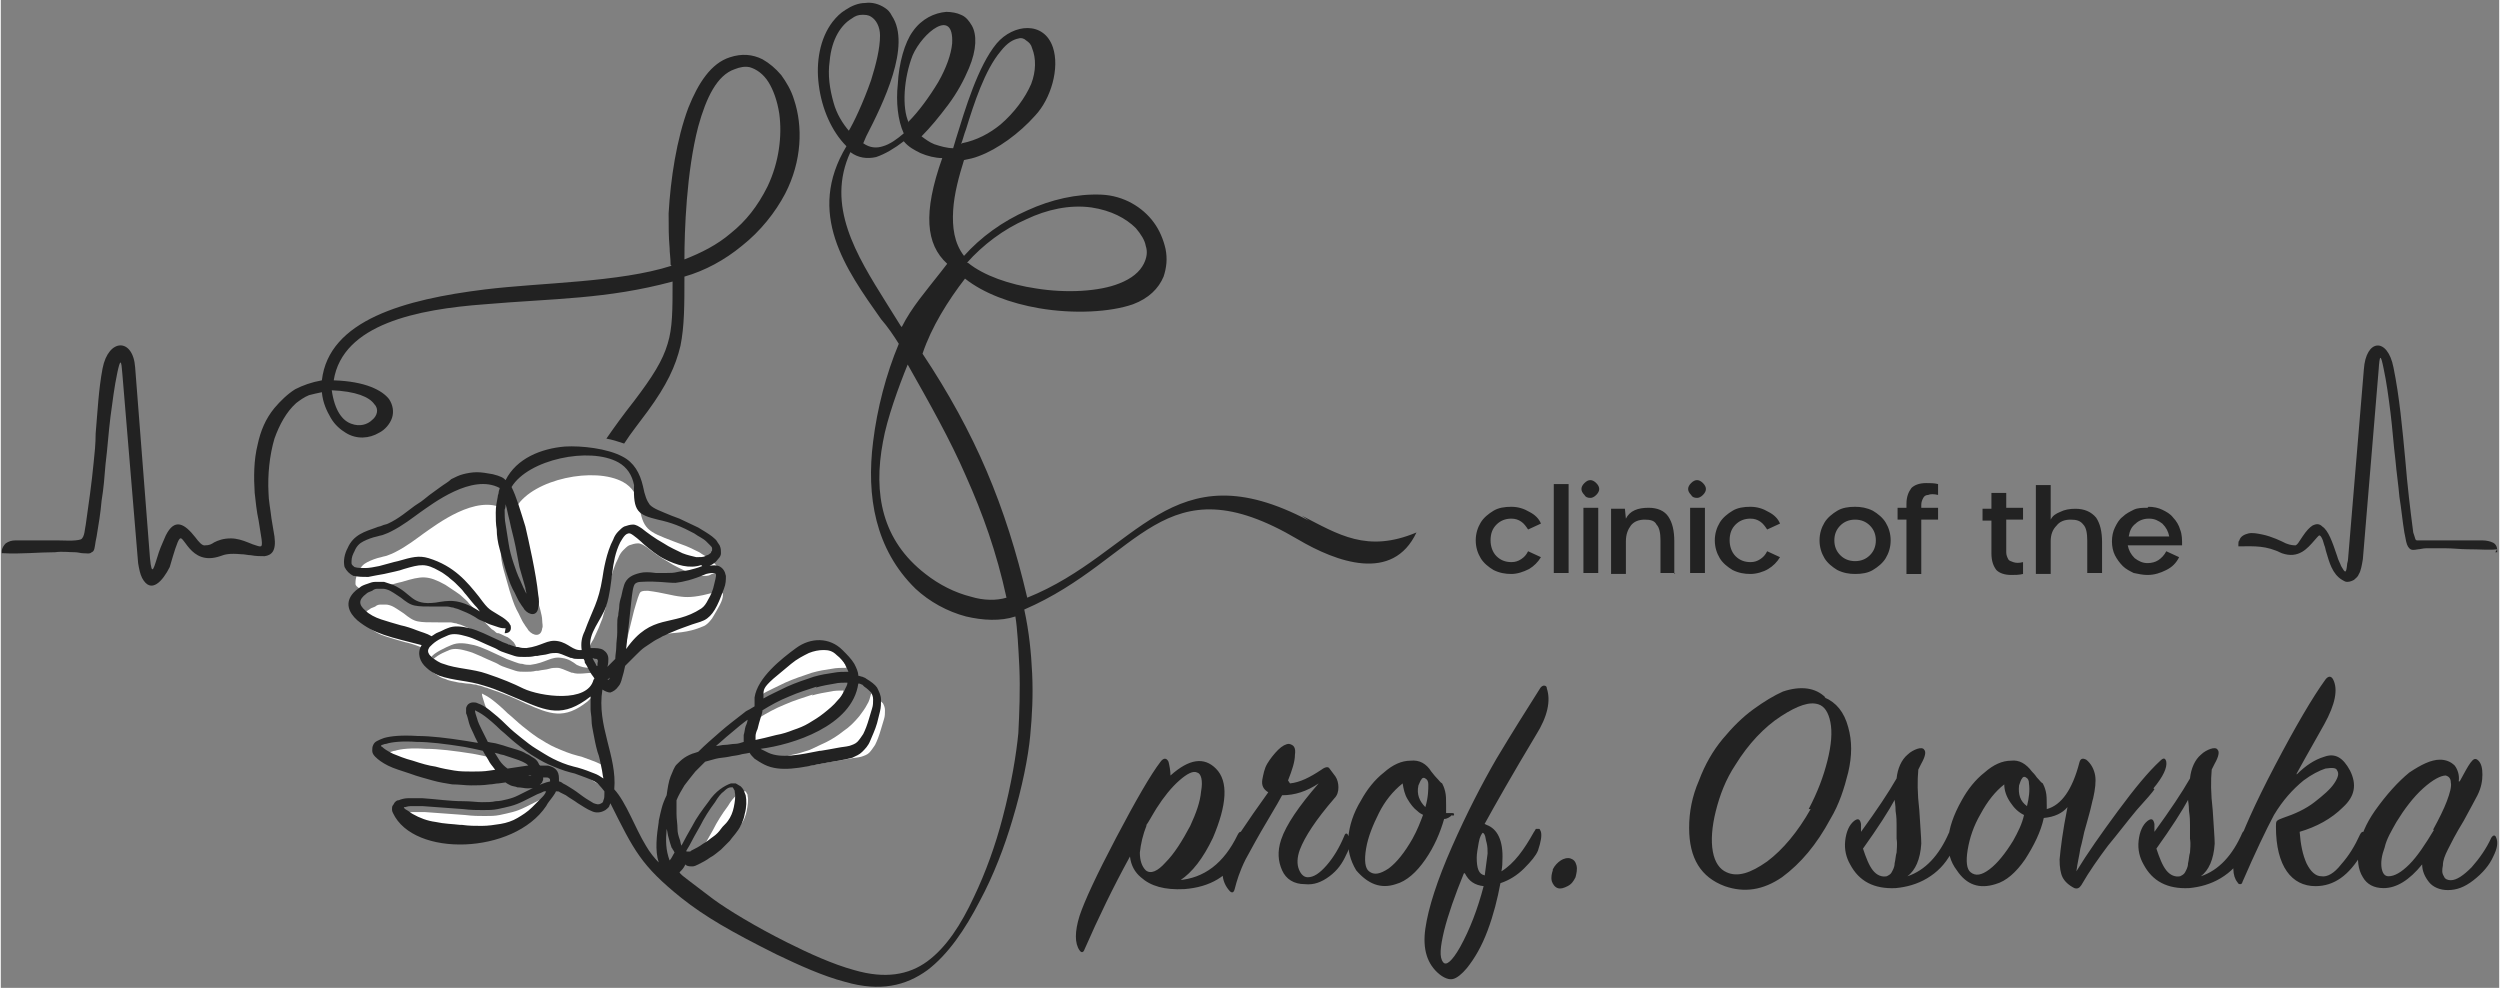 <?xml version="1.0" encoding="UTF-8"?>
<!DOCTYPE svg PUBLIC "-//W3C//DTD SVG 1.1//EN" "http://www.w3.org/Graphics/SVG/1.1/DTD/svg11.dtd">
<!-- Creator: CorelDRAW -->
<svg xmlns="http://www.w3.org/2000/svg" xml:space="preserve" width="45.86mm" height="18.122mm" version="1.1" style="shape-rendering:geometricPrecision; text-rendering:geometricPrecision; image-rendering:optimizeQuality; fill-rule:evenodd; clip-rule:evenodd"
viewBox="0 0 25.29 10"
 xmlns:xlink="http://www.w3.org/1999/xlink"
 xmlns:xodm="http://www.corel.com/coreldraw/odm/2003">
 <rect x="0" y="0" width="25.29" height="10" fill="#808080" stroke="none"/>
 <defs>
  <style type="text/css">
   <![CDATA[
    .fil1 {fill:#222222;fill-rule:nonzero}
    .fil0 {fill:white;fill-rule:nonzero}
   ]]>
  </style>
 </defs>
 <g id="Слой_x0020_1">
  <g id="_1717996299264">
   <path class="fil0" d="M7.07 8.66l0.01 0c0.01,0 0.01,0 0.02,0 0.01,-0 0.01,-0 0.02,-0.01 0.04,-0.02 0.08,-0.04 0.12,-0.07 0.04,-0.02 0.07,-0.05 0.1,-0.07 0.03,-0.02 0.06,-0.05 0.08,-0.08 0.02,-0.03 0.05,-0.05 0.07,-0.08 0.03,-0.04 0.05,-0.09 0.06,-0.14 0.01,-0.05 0.02,-0.11 0.01,-0.15 -0,-0.01 -0,-0.02 -0.01,-0.03 -0,-0.01 -0.01,-0.01 -0.01,-0.02 -0,-0 -0,-0 -0.01,-0 -0,-0 -0.01,-0 -0.01,-0 -0.02,0 -0.04,0.01 -0.07,0.04 -0.03,0.02 -0.06,0.06 -0.09,0.11 -0.06,0.08 -0.11,0.16 -0.15,0.24 -0.04,0.07 -0.08,0.14 -0.11,0.2l-0.02 0.05z"/>
   <path class="fil0" d="M8.22 7.03c-0.09,0.03 -0.19,0.06 -0.28,0.1 -0.1,0.04 -0.19,0.09 -0.27,0.14 -0.05,0.08 -0.08,0.16 -0.07,0.26 -0,0.01 -0,0.03 -0,0.04l0.09 -0.02c0.04,-0.01 0.08,-0.02 0.12,-0.03 0.06,-0.01 0.12,-0.03 0.17,-0.05 0.06,-0.02 0.11,-0.04 0.16,-0.07 0.05,-0.03 0.1,-0.06 0.15,-0.1 0.05,-0.04 0.1,-0.08 0.14,-0.13 0.03,-0.03 0.05,-0.06 0.07,-0.1 0.01,-0.03 0.03,-0.05 0.03,-0.08 -0.04,-0 -0.09,0 -0.13,0.01 -0.06,0.01 -0.12,0.02 -0.19,0.04z"/>
   <path class="fil0" d="M8.85 7.03c-0.01,-0 -0.02,-0.01 -0.03,-0.01l-0.01 -0c-0.01,0.04 -0.02,0.08 -0.04,0.11 -0.02,0.04 -0.05,0.08 -0.08,0.12 -0.05,0.06 -0.1,0.11 -0.16,0.15 -0.05,0.04 -0.11,0.08 -0.17,0.11 -0.06,0.03 -0.11,0.05 -0.17,0.08 -0.06,0.02 -0.12,0.04 -0.18,0.05l-0.12 0.03 -0.08 0.02c0.01,0 0.01,0.01 0.02,0.01 0.02,0.01 0.04,0.02 0.06,0.03 0.13,0.06 0.32,0.02 0.52,-0.02l0.01 -0c0.06,-0.01 0.12,-0.02 0.17,-0.03 0.05,-0.01 0.08,-0.01 0.12,-0.02 0.03,-0.01 0.06,-0.02 0.08,-0.04 0.02,-0.02 0.04,-0.05 0.06,-0.08 0.02,-0.04 0.04,-0.09 0.06,-0.16 0.01,-0.03 0.02,-0.07 0.03,-0.1 0.01,-0.03 0.01,-0.06 0.01,-0.09 -0,-0.03 -0.01,-0.05 -0.02,-0.07 -0.02,-0.02 -0.04,-0.04 -0.07,-0.06z"/>
   <path class="fil0" d="M7.7 7.03c0.07,-0.04 0.16,-0.08 0.24,-0.12 0.09,-0.04 0.18,-0.07 0.27,-0.1 0.07,-0.02 0.13,-0.03 0.2,-0.04 0.05,-0.01 0.1,-0.01 0.15,-0.01 -0.01,-0.02 -0.02,-0.05 -0.03,-0.07 -0.02,-0.03 -0.05,-0.07 -0.09,-0.1 -0.04,-0.04 -0.08,-0.05 -0.13,-0.05 -0.05,-0 -0.1,0.01 -0.15,0.03 -0.06,0.03 -0.12,0.06 -0.18,0.11 -0.06,0.05 -0.12,0.1 -0.18,0.15 -0.1,0.09 -0.1,0.11 -0.1,0.17l-0 0.03z"/>
   <path class="fil0" d="M6.18 7.84c-0.04,-0.05 -0.07,-0.09 -0.12,-0.11 -0.04,-0.02 -0.1,-0.04 -0.18,-0.07l-0.04 -0.01c-0.08,-0.02 -0.15,-0.05 -0.22,-0.08 -0.07,-0.03 -0.13,-0.07 -0.18,-0.1 -0.06,-0.04 -0.11,-0.08 -0.16,-0.12 -0.05,-0.04 -0.1,-0.09 -0.15,-0.13 -0.06,-0.06 -0.12,-0.11 -0.16,-0.14 -0.04,-0.03 -0.08,-0.05 -0.1,-0.06 0,0.02 0.01,0.05 0.02,0.08 0.01,0.04 0.03,0.08 0.05,0.12 0.07,0.14 0.31,0.28 0.44,0.37 0.2,0.12 0.41,0.17 0.58,0.29l0 0c0.04,0.03 0.08,0.05 0.11,0.07 0.03,0.01 0.05,0.02 0.08,0 0.01,-0 0.02,-0.02 0.02,-0.03 0.01,-0.02 0.01,-0.04 0.01,-0.07z"/>
   <path class="fil0" d="M5.1 7.87c-0.02,-0.03 -0.04,-0.05 -0.06,-0.08 -0.02,-0.04 -0.05,-0.08 -0.07,-0.12l-0.09 -0.02 -0.1 -0.02c-0.19,-0.03 -0.35,-0.05 -0.48,-0.05 -0.14,-0.01 -0.25,0 -0.31,0.02 -0.02,0 -0.03,0.01 -0.04,0.01 -0.01,0 -0.01,0.01 -0.01,0.01 0,0 0,0.01 0.01,0.01 0.02,0.02 0.05,0.04 0.11,0.07 0.05,0.02 0.12,0.05 0.2,0.07 0.09,0.03 0.16,0.05 0.23,0.06 0.07,0.02 0.13,0.03 0.19,0.04 0.06,0.01 0.12,0.01 0.18,0.01 0.06,0 0.12,-0 0.18,-0.01l0.07 -0.01z"/>
   <path class="fil0" d="M5.52 8.07c-0.02,0.01 -0.04,0.02 -0.07,0.03l-0 0c-0.04,0.02 -0.08,0.04 -0.14,0.07 -0.04,0.02 -0.09,0.04 -0.13,0.05 -0.04,0.01 -0.08,0.02 -0.13,0.03 -0.05,0.01 -0.09,0.01 -0.15,0.01 -0.06,0 -0.12,-0 -0.2,-0.01 -0.14,-0.01 -0.27,-0.02 -0.41,-0.03l-0.03 -0c-0.03,-0 -0.07,-0 -0.09,-0 -0.03,0 -0.05,0.01 -0.06,0.01l-0.01 0c0,0.01 0.01,0.02 0.03,0.03 0.02,0.01 0.04,0.03 0.06,0.04 0.07,0.04 0.15,0.07 0.23,0.08 0.09,0.02 0.17,0.02 0.25,0.03l0.02 0c0.07,0.01 0.13,0.01 0.2,0.01 0.06,-0 0.13,-0.01 0.19,-0.02 0.06,-0.01 0.12,-0.03 0.17,-0.06 0.05,-0.03 0.1,-0.06 0.15,-0.11 0.03,-0.03 0.06,-0.06 0.09,-0.09 0.02,-0.02 0.04,-0.04 0.05,-0.07z"/>
   <path class="fil0" d="M6.3 6.64c0.31,-0.33 0.49,-0.16 0.81,-0.3 0.03,-0.01 0.06,-0.04 0.09,-0.08 0.03,-0.05 0.06,-0.1 0.08,-0.14 0.02,-0.04 0.03,-0.07 0.03,-0.1 0,-0.01 -0,-0.02 -0.02,-0.02 -0.02,-0.01 -0.04,-0.01 -0.08,0 -0.15,0.04 -0.24,0.05 -0.32,0.04 -0.1,-0.01 -0.18,-0.04 -0.34,-0.06 -0.03,-0 -0.05,0 -0.07,0.01 -0.02,0.01 -0.04,0.09 -0.07,0.19 -0.04,0.16 -0.09,0.37 -0.11,0.45z"/>
   <path class="fil0" d="M6.01 7.03c0,-0.01 0.01,-0.2 -0.01,-0.22 -0.06,0 -0.16,0.02 -0.21,-0l-0.01 -0c-0.08,-0.03 -0.11,-0.05 -0.15,-0.05 -0.02,-0 -0.05,0 -0.08,0.01 -0.03,0.01 -0.07,0.01 -0.11,0.02l-0.02 0c-0.04,0.01 -0.07,0.01 -0.11,0.01 -0.04,-0 -0.07,-0 -0.1,-0.01 -0.03,-0.01 -0.06,-0.02 -0.09,-0.03 -0.03,-0.01 -0.06,-0.02 -0.09,-0.04l-0.02 -0.01c-0.12,-0.05 -0.21,-0.1 -0.29,-0.12 -0.07,-0.02 -0.13,-0.03 -0.18,-0.01 -0.05,0.02 -0.09,0.04 -0.12,0.06 -0.03,0.02 -0.05,0.04 -0.07,0.06 -0.01,0.01 -0.01,0.02 -0.01,0.03 -0,0.01 -0,0.02 0,0.02 0,0.01 0.01,0.02 0.01,0.03 0.01,0.01 0.02,0.02 0.03,0.03 0.03,0.02 0.07,0.05 0.11,0.06 0.04,0.02 0.1,0.03 0.15,0.04 0.03,0 0.06,0.01 0.09,0.01 0.03,0 0.05,0.01 0.08,0.01 0.02,0.01 0.05,0.01 0.07,0.02 0.02,0.01 0.04,0.01 0.06,0.02 0.15,0.05 0.27,0.1 0.37,0.15l0 0c0.25,0.11 0.39,0.17 0.63,-0.02l0.04 -0.04 0.04 -0.03z"/>
   <path class="fil0" d="M5.14 6.52c-0.02,0 -0.04,-0 -0.07,-0.01 -0.03,-0.01 -0.06,-0.02 -0.09,-0.03 -0.03,-0.01 -0.06,-0.03 -0.09,-0.04 -0.03,-0.01 -0.05,-0.03 -0.07,-0.04 -0.05,-0.03 -0.1,-0.05 -0.15,-0.07 -0.02,-0.01 -0.04,-0.01 -0.06,-0.02 -0.02,-0 -0.04,-0.01 -0.06,-0.01 -0.02,-0 -0.04,-0 -0.06,-0 -0.02,-0 -0.04,-0 -0.06,-0 -0.11,0 -0.16,-0 -0.21,-0.01 -0.05,-0.01 -0.09,-0.04 -0.14,-0.08l-0.03 -0.02c-0.03,-0.02 -0.06,-0.04 -0.08,-0.05 -0.02,-0.01 -0.05,-0.02 -0.07,-0.02 -0.02,-0 -0.04,-0 -0.06,-0 -0.02,0 -0.04,0.01 -0.05,0.02 -0.03,0.01 -0.05,0.02 -0.06,0.03 -0.02,0.01 -0.03,0.02 -0.04,0.04 -0.01,0.01 -0.01,0.01 -0.01,0.02 -0,0.01 -0.01,0.01 -0.01,0.02 -0,0.01 -0,0.01 0,0.02 0,0.01 0,0.01 0.01,0.02 0,0.01 0.01,0.02 0.02,0.03 0.01,0.01 0.02,0.02 0.03,0.03 0.04,0.04 0.1,0.07 0.16,0.09 0.06,0.02 0.13,0.04 0.2,0.06 0.05,0.01 0.11,0.03 0.16,0.05 0.05,0.02 0.06,0.07 0.11,0.1 0.02,-0.04 0.15,-0.1 0.2,-0.12 0.07,-0.03 0.14,-0.02 0.23,0 0.08,0.02 0.18,0.07 0.31,0.13l0.02 0.01c0.03,0.01 0.05,0.02 0.08,0.03 0.03,0.01 0.05,0.02 0.08,0.02 0.03,0.01 0.05,0.01 0.08,0.01 0.16,-0.02 0.21,-0.09 0.32,-0.07 0.07,0.01 0.11,0.04 0.15,0.07 0.04,0.02 0.08,0.03 0.13,0.03 -0,-0.03 -0.05,-0.09 -0.01,-0.19 0.01,-0.03 0.03,-0.07 0.05,-0.1 0.02,-0.04 0.03,-0.07 0.05,-0.11 0.01,-0.03 0.03,-0.07 0.04,-0.1 0.01,-0.04 0.02,-0.07 0.03,-0.1 0.01,-0.03 0.01,-0.07 0.02,-0.1l0 -0.02c0.01,-0.07 0.04,-0.26 0.11,-0.39 0.01,-0.03 0.03,-0.06 0.05,-0.08 0.02,-0.02 0.04,-0.04 0.06,-0.05 0.03,-0.01 0.06,-0.02 0.09,-0.02 0.03,0 0.06,0.02 0.09,0.04 0.05,0.04 0.13,0.1 0.22,0.15 0.06,0.04 0.13,0.07 0.19,0.1 0.05,0.02 0.1,0.03 0.14,0.04 0.04,0 0.07,0 0.09,-0.01 0.01,-0.01 0.03,-0.01 0.04,-0.02 0.01,-0.01 0.02,-0.01 0.02,-0.02 0,-0.01 0.01,-0.01 0.01,-0.02 0,-0.01 -0,-0.01 -0,-0.02 -0,-0.01 -0.01,-0.02 -0.02,-0.03 -0.01,-0.01 -0.02,-0.02 -0.04,-0.04 -0.03,-0.03 -0.08,-0.05 -0.12,-0.08 -0.06,-0.03 -0.12,-0.06 -0.18,-0.08l-0.08 -0.03c-0.13,-0.05 -0.21,-0.08 -0.26,-0.13 -0.05,-0.05 -0.07,-0.12 -0.09,-0.24 -0.02,-0.1 -0.07,-0.18 -0.16,-0.23 -0.29,-0.16 -0.91,-0.03 -1.08,0.25 0,0.01 0.01,0.03 0.02,0.05l0.04 0.17c0.01,0.04 0.02,0.09 0.03,0.13 0.01,0.04 0.02,0.09 0.03,0.13 0.01,0.05 0.02,0.09 0.03,0.14l0.04 0.21 0.01 0.07 0.02 0.07 0.02 0.07c0.01,0.04 0.02,0.08 0.02,0.11 0,0.03 0.01,0.06 0,0.08 -0.01,0.09 -0.09,0.08 -0.14,0.02 -0.01,-0.02 -0.03,-0.04 -0.04,-0.06 -0.03,-0.04 -0.05,-0.1 -0.08,-0.15 -0.03,-0.06 -0.05,-0.13 -0.07,-0.19 -0.02,-0.07 -0.04,-0.14 -0.06,-0.21 -0.02,-0.07 -0.03,-0.14 -0.03,-0.2 -0.01,-0.06 -0.01,-0.11 -0.01,-0.17 0,-0.06 0.01,-0.11 0.02,-0.16 0,-0.02 0.01,-0.03 0.01,-0.05 0,-0.01 0.01,-0.03 0.01,-0.04 -0.28,-0.15 -0.68,0.16 -0.81,0.25 -0.07,0.05 -0.17,0.13 -0.29,0.19 -0.02,0.01 -0.04,0.02 -0.07,0.03 -0.02,0.01 -0.04,0.01 -0.07,0.02 -0.05,0.01 -0.1,0.03 -0.14,0.05 -0.04,0.02 -0.07,0.05 -0.09,0.1l-0.01 0.02c-0.02,0.04 -0.02,0.07 -0.02,0.1 0,0.02 0.02,0.03 0.03,0.04l0 0c0.03,0.01 0.07,0.01 0.11,0.01 0.04,-0 0.09,-0.01 0.14,-0.02 0.08,-0.02 0.14,-0.04 0.19,-0.05l0 -0c0.2,-0.06 0.26,-0.07 0.44,0.03 0.03,0.02 0.06,0.04 0.09,0.06 0.03,0.02 0.06,0.04 0.08,0.06 0.02,0.02 0.05,0.04 0.07,0.07 0.02,0.02 0.04,0.04 0.06,0.06 0.04,0.05 0.08,0.09 0.1,0.13 0.03,0.03 0.05,0.05 0.07,0.07 0.02,0.01 0.03,0.02 0.04,0.03 0.01,0.01 0.02,0.01 0.03,0.01 0.03,0.01 0.06,0.03 0.09,0.04 0.03,0.02 0.05,0.04 0.06,0.05 0.01,0.01 0.01,0.02 0.02,0.03 0.01,0.04 -0,0.08 -0.06,0.08z"/>
   <path class="fil1" d="M6.78 2.68c-0,-0.07 -0.01,-0.12 -0.01,-0.17 -0.01,-0.12 -0.01,-0.2 -0.01,-0.35 0.02,-0.35 0.08,-0.75 0.2,-1.07 0.1,-0.25 0.23,-0.45 0.42,-0.51 0.12,-0.04 0.23,-0.03 0.33,0.02 0.07,0.04 0.13,0.09 0.19,0.16 0.05,0.07 0.1,0.15 0.13,0.25 0.09,0.27 0.08,0.62 -0.09,0.95 -0.1,0.19 -0.25,0.38 -0.44,0.53 -0.17,0.14 -0.37,0.25 -0.58,0.31 0,0.29 0,0.5 -0.04,0.7 -0.05,0.21 -0.14,0.4 -0.33,0.66 -0.08,0.11 -0.17,0.22 -0.24,0.33 -0.06,-0.02 -0.12,-0.04 -0.18,-0.05 0.09,-0.13 0.17,-0.24 0.28,-0.38 0.19,-0.25 0.29,-0.41 0.34,-0.58 0.05,-0.16 0.05,-0.34 0.05,-0.63 -0.67,0.18 -1.2,0.17 -1.9,0.23 -0.68,0.05 -1.44,0.2 -1.53,0.77 0.32,0.01 0.49,0.1 0.56,0.19 0.04,0.06 0.05,0.13 0.03,0.19 -0.02,0.06 -0.07,0.12 -0.13,0.15 -0.1,0.06 -0.23,0.07 -0.34,-0 -0.05,-0.03 -0.11,-0.08 -0.15,-0.15 -0.04,-0.07 -0.08,-0.15 -0.09,-0.26 -0.05,0.01 -0.09,0.02 -0.13,0.03 -0.05,0.02 -0.09,0.05 -0.13,0.08 -0.1,0.09 -0.17,0.22 -0.22,0.36 -0.05,0.17 -0.07,0.37 -0.06,0.55 0,0.07 0.02,0.17 0.03,0.26 0.01,0.06 0.02,0.12 0.03,0.18 0.02,0.15 -0.03,0.19 -0.1,0.2 -0.04,0 -0.09,-0 -0.14,-0.01 -0.03,-0 -0.06,-0.01 -0.1,-0.01 -0.11,-0.01 -0.16,0 -0.21,0.02 -0.03,0.01 -0.07,0.02 -0.11,0.02 -0.12,0 -0.19,-0.08 -0.24,-0.15 -0.04,-0.05 -0.05,-0.08 -0.08,-0.01 -0.03,0.07 -0.07,0.22 -0.08,0.25 -0.07,0.14 -0.19,0.28 -0.28,0.11 -0.02,-0.04 -0.03,-0.09 -0.04,-0.15l-0.16 -1.92c-0.01,-0.14 -0.02,-0.15 -0.05,-0.01 -0.03,0.14 -0.05,0.3 -0.07,0.45 -0.02,0.16 -0.03,0.32 -0.05,0.48 -0.01,0.13 -0.02,0.25 -0.04,0.37 -0.01,0.12 -0.03,0.24 -0.05,0.36l-0.01 0.05c-0.01,0.06 -0.01,0.1 -0.04,0.11 -0.02,0.02 -0.05,0.01 -0.09,0.01 -0.02,-0 -0.05,-0.01 -0.08,-0.01 -0.06,-0 -0.13,-0.01 -0.2,-0 -0.16,0 -0.36,0.02 -0.52,0.01l-0.02 -0c-0,-0.01 -0,-0.02 -0,-0.02 -0,-0.03 0.02,-0.06 0.04,-0.08 0.03,-0.02 0.06,-0.03 0.1,-0.03l0.01 -0c0.07,-0 0.15,0 0.22,0 0.03,0 0.06,0 0.08,0 0.04,0 0.08,0 0.11,0 0.06,0 0.18,0.01 0.24,-0.01 0.04,-0.02 0.04,-0.11 0.05,-0.15 0.03,-0.21 0.06,-0.42 0.08,-0.63 0.01,-0.09 0.02,-0.19 0.02,-0.29 0.02,-0.23 0.03,-0.45 0.07,-0.66 0.06,-0.31 0.31,-0.31 0.33,-0.01l0.15 1.93c0.02,0.21 0.04,0.09 0.09,-0.06 0.02,-0.06 0.05,-0.12 0.07,-0.17 0.09,-0.18 0.19,-0.12 0.3,0.02 0.03,0.04 0.07,0.09 0.1,0.08 0.04,-0 0.06,-0.01 0.09,-0.03 0.04,-0.02 0.09,-0.04 0.17,-0.04 0.06,0 0.12,0.02 0.17,0.04 0.02,0.01 0.03,0.01 0.05,0.02 0.09,0.03 0.1,0.04 0.09,-0.05 -0.01,-0.06 -0.02,-0.13 -0.03,-0.19 -0.02,-0.09 -0.03,-0.19 -0.04,-0.28 -0.01,-0.16 -0.01,-0.33 0.03,-0.49 0.03,-0.14 0.08,-0.26 0.17,-0.37 0.06,-0.07 0.13,-0.14 0.21,-0.19 0.08,-0.04 0.16,-0.07 0.27,-0.09 0.07,-0.61 0.84,-0.82 1.65,-0.92 0.57,-0.07 1.36,-0.07 1.89,-0.24zm6.39 2.54c0.37,0.19 0.66,0.38 1.16,0.17 -0.24,0.51 -0.81,0.3 -1.2,0.07 -1.37,-0.81 -1.59,0.2 -2.77,0.71 0.05,0.23 0.07,0.44 0.08,0.65 0.01,0.22 0,0.42 -0.02,0.63 -0.02,0.21 -0.08,0.52 -0.18,0.85 -0.08,0.27 -0.19,0.56 -0.33,0.82 -0.15,0.29 -0.32,0.54 -0.53,0.7 -0.22,0.16 -0.48,0.22 -0.83,0.12 -0.23,-0.06 -0.47,-0.17 -0.7,-0.28 -0.46,-0.23 -0.72,-0.38 -0.96,-0.57 -0.41,-0.33 -0.48,-0.48 -0.72,-0.96 -0,0.01 -0.01,0.02 -0.01,0.03 -0.01,0.02 -0.03,0.03 -0.04,0.04 -0.05,0.03 -0.1,0.03 -0.14,0.01 -0.05,-0.02 -0.09,-0.05 -0.14,-0.08l-0 -0c-0.04,-0.03 -0.08,-0.05 -0.12,-0.08 -0.02,-0.01 -0.04,-0.02 -0.06,-0.03 -0.01,-0.01 -0.02,-0.01 -0.04,-0.01l-0.01 0.02 -0.02 0.03c-0.02,0.03 -0.05,0.06 -0.07,0.1 -0.33,0.49 -1.34,0.52 -1.55,0.07 -0.01,-0.02 -0.01,-0.03 -0.01,-0.04 -0,-0.01 0,-0.03 0.01,-0.04 0.01,-0.01 0.01,-0.02 0.02,-0.03 0.01,-0.01 0.02,-0.02 0.04,-0.02 0.02,-0.01 0.06,-0.02 0.09,-0.02 0.04,-0 0.07,-0 0.12,0l0.03 0c0.15,0.01 0.27,0.03 0.41,0.03 0.08,0 0.14,0.01 0.19,0.01 0.05,-0 0.1,-0 0.14,-0.01 0.04,-0 0.08,-0.01 0.12,-0.02 0.04,-0.01 0.07,-0.02 0.11,-0.04 0.06,-0.03 0.1,-0.05 0.14,-0.07l0 -0c0.08,-0.04 0.13,-0.06 0.18,-0.07l0 -0.01c-0,-0.01 -0,-0.02 -0.01,-0.02 -0.01,-0.01 -0.01,-0.01 -0.03,-0.01 -0.01,-0 -0.01,-0 -0.02,-0l-0.01 -0c-0,0.01 -0,0.01 -0,0.02 -0,0.01 -0.01,0.02 -0.01,0.03 -0.01,0.01 -0.02,0.02 -0.03,0.03 -0.01,0.01 -0.03,0.01 -0.04,0.02 -0.02,0.01 -0.05,0.01 -0.08,0.01 -0.03,-0 -0.06,-0.01 -0.1,-0.01 -0.02,-0.01 -0.05,-0.01 -0.07,-0.02 -0.02,-0.01 -0.04,-0.02 -0.05,-0.03l-0.07 0.01c-0.03,0 -0.06,0.01 -0.09,0.01 -0.07,0.01 -0.13,0.01 -0.19,0.01 -0.06,-0 -0.12,-0.01 -0.19,-0.01 -0.06,-0.01 -0.13,-0.02 -0.2,-0.04 -0.07,-0.02 -0.15,-0.04 -0.23,-0.07 -0.09,-0.03 -0.16,-0.05 -0.22,-0.08 -0.06,-0.03 -0.1,-0.06 -0.13,-0.09 -0.02,-0.02 -0.03,-0.04 -0.03,-0.06 -0,-0.02 -0,-0.04 0.01,-0.06 0.01,-0.02 0.02,-0.03 0.04,-0.04 0.02,-0.01 0.04,-0.02 0.07,-0.03 0.07,-0.02 0.18,-0.03 0.34,-0.02 0.13,0 0.3,0.02 0.49,0.05l0.12 0.02 -0.03 -0.06c-0.02,-0.05 -0.05,-0.1 -0.06,-0.14 -0.01,-0.04 -0.02,-0.08 -0.03,-0.1 -0,-0.02 0,-0.04 0,-0.05 0,-0.01 0.01,-0.03 0.02,-0.04 0.01,-0.01 0.03,-0.02 0.05,-0.02 0.02,-0 0.03,0 0.05,0.01 0.03,0.01 0.07,0.03 0.12,0.07 0.05,0.04 0.1,0.08 0.17,0.15 0.05,0.05 0.1,0.09 0.15,0.13 0.05,0.04 0.1,0.08 0.15,0.11 0.05,0.03 0.11,0.07 0.17,0.1 0.06,0.03 0.13,0.06 0.21,0.08l0.04 0.01c0.07,0.02 0.12,0.04 0.17,0.06 0.03,0.01 0.06,0.03 0.09,0.05 -0.01,-0.04 -0.01,-0.07 -0.02,-0.11 -0.01,-0.05 -0.02,-0.11 -0.04,-0.16 -0.02,-0.07 -0.03,-0.13 -0.04,-0.18 -0.01,-0.05 -0.02,-0.1 -0.02,-0.14 -0,-0.04 -0.01,-0.08 -0.01,-0.11 -0,-0.03 0,-0.07 0,-0.1l0 -0.03c-0.28,0.22 -0.44,0.15 -0.72,0.03l-0 -0c-0.1,-0.04 -0.22,-0.1 -0.36,-0.14 -0.15,-0.05 -0.31,-0.05 -0.45,-0.1 -0.05,-0.02 -0.1,-0.05 -0.13,-0.08 -0.07,-0.06 -0.1,-0.15 -0.05,-0.23 -0.31,-0.08 -0.48,-0.11 -0.65,-0.25 -0.09,-0.08 -0.13,-0.18 -0.04,-0.28 0.02,-0.02 0.03,-0.03 0.06,-0.05 0.02,-0.02 0.05,-0.03 0.08,-0.04 0.03,-0.01 0.05,-0.02 0.08,-0.02 0.03,-0 0.06,-0 0.09,0 0.03,0.01 0.06,0.02 0.09,0.03 0.2,0.09 0.18,0.21 0.43,0.18 0.13,-0.02 0.23,-0.05 0.45,0.09l-0.03 -0.04c-0.03,-0.03 -0.07,-0.08 -0.11,-0.13 -0.02,-0.02 -0.03,-0.04 -0.05,-0.06 -0.02,-0.02 -0.04,-0.04 -0.06,-0.06 -0.02,-0.02 -0.05,-0.04 -0.07,-0.06 -0.03,-0.02 -0.05,-0.04 -0.09,-0.06 -0.14,-0.08 -0.19,-0.07 -0.36,-0.02l-0 0c-0.05,0.02 -0.12,0.03 -0.2,0.05 -0.06,0.01 -0.11,0.02 -0.16,0.03 -0.05,0 -0.1,0 -0.14,-0.01l-0.01 -0c-0.04,-0.02 -0.07,-0.05 -0.09,-0.09 -0.01,-0.04 -0.01,-0.1 0.02,-0.17l0.01 -0.02c0.06,-0.14 0.18,-0.17 0.29,-0.21l0 -0c0.02,-0.01 0.04,-0.01 0.06,-0.02 0.02,-0.01 0.04,-0.01 0.06,-0.02 0.11,-0.05 0.2,-0.13 0.27,-0.18l0.03 -0.02c0.05,-0.03 0.08,-0.06 0.12,-0.09l0.11 -0.08c0.04,-0.03 0.08,-0.05 0.11,-0.08 0.04,-0.02 0.08,-0.04 0.12,-0.05 0.04,-0.01 0.09,-0.02 0.14,-0.02 0.05,-0 0.1,0.01 0.16,0.02 0.04,0.01 0.07,0.02 0.09,0.03 0.02,0.01 0.03,0.02 0.04,0.03 0.11,-0.22 0.36,-0.32 0.6,-0.34 0.17,-0.01 0.43,0.02 0.58,0.1 0.12,0.06 0.18,0.17 0.21,0.3 0.02,0.1 0.04,0.15 0.07,0.19 0.04,0.04 0.1,0.06 0.22,0.11l0.08 0.03c0.06,0.03 0.13,0.06 0.19,0.09 0.05,0.03 0.1,0.06 0.14,0.09 0.02,0.02 0.04,0.03 0.05,0.05 0.01,0.02 0.03,0.04 0.03,0.05 0.01,0.02 0.01,0.05 0.01,0.07 -0,0.02 -0.01,0.04 -0.03,0.06 -0.01,0.01 -0.02,0.03 -0.04,0.04 -0.01,0.01 -0.03,0.02 -0.05,0.03l-0.01 0c0.05,-0.01 0.08,-0.01 0.11,0 0.04,0.02 0.06,0.05 0.07,0.1 0,0.04 -0,0.08 -0.02,0.13 -0.02,0.05 -0.04,0.11 -0.07,0.17 -0.03,0.06 -0.06,0.1 -0.1,0.13 -0.04,0.03 -0.09,0.04 -0.15,0.06 -0.05,0.02 -0.12,0.04 -0.21,0.08 -0.03,0.01 -0.06,0.03 -0.09,0.04 -0.03,0.02 -0.06,0.03 -0.09,0.05 -0.03,0.02 -0.06,0.04 -0.09,0.06 -0.03,0.02 -0.06,0.05 -0.09,0.08l-0.11 0.11c-0.01,0.05 -0.02,0.09 -0.03,0.12 -0.01,0.04 -0.02,0.07 -0.04,0.09 -0.02,0.03 -0.05,0.05 -0.08,0.06 -0.02,0 -0.05,-0.01 -0.08,-0.03 -0.06,0.37 0.15,0.67 0.12,1.01 0.12,0.13 0.21,0.39 0.32,0.57 0.04,0.07 0.09,0.13 0.13,0.17 -0.04,-0.12 -0.02,-0.28 0,-0.41l0 -0.01c0.01,-0.05 0.02,-0.09 0.03,-0.13 0.01,-0.04 0.03,-0.09 0.05,-0.13 0.01,-0.07 0.02,-0.14 0.04,-0.19 0.02,-0.05 0.04,-0.1 0.06,-0.12 0.02,-0.02 0.05,-0.05 0.08,-0.07 0.03,-0.02 0.07,-0.04 0.11,-0.05l0.03 -0.01c0.07,-0.07 0.14,-0.13 0.22,-0.2 0.08,-0.07 0.16,-0.13 0.25,-0.2 0.01,-0.01 0.03,-0.02 0.05,-0.03 0.02,-0.01 0.03,-0.02 0.05,-0.03 0,-0.04 0,-0.07 0,-0.09 0.03,-0.2 0.27,-0.39 0.42,-0.5 0.15,-0.11 0.34,-0.11 0.47,0.02 0.05,0.05 0.09,0.09 0.12,0.14 0.02,0.04 0.04,0.08 0.04,0.12 0.01,0 0.03,0.01 0.04,0.01 0.02,0.01 0.03,0.01 0.04,0.02 0.05,0.03 0.09,0.06 0.11,0.09 0.02,0.04 0.04,0.08 0.04,0.12 0,0.04 -0,0.08 -0.01,0.12 -0.01,0.04 -0.02,0.08 -0.03,0.12 -0.02,0.07 -0.05,0.13 -0.07,0.18 -0.02,0.05 -0.05,0.08 -0.08,0.11 -0.03,0.03 -0.06,0.04 -0.1,0.06 -0.04,0.01 -0.08,0.02 -0.14,0.03 -0.06,0.01 -0.12,0.02 -0.17,0.03l-0 0c-0.21,0.04 -0.42,0.09 -0.58,0.01 -0.04,-0.02 -0.07,-0.04 -0.1,-0.06 -0.02,-0.02 -0.04,-0.04 -0.05,-0.06 -0.04,0.01 -0.07,0.01 -0.1,0.02 -0.04,0.01 -0.07,0.01 -0.11,0.02 -0.05,0.01 -0.09,0.01 -0.13,0.02 -0.04,0.01 -0.07,0.02 -0.11,0.03l-0.05 0.05c-0.02,0.02 -0.03,0.03 -0.05,0.05 -0.04,0.05 -0.08,0.1 -0.11,0.14 -0.03,0.05 -0.06,0.1 -0.08,0.15 -0,0.05 -0,0.1 -0,0.14 0,0.05 0.01,0.1 0.01,0.15 0,0.04 0.01,0.07 0.02,0.1 0.01,0.02 0.01,0.05 0.02,0.07 0.03,-0.06 0.07,-0.13 0.11,-0.2 0.04,-0.08 0.1,-0.16 0.16,-0.24 0.04,-0.06 0.08,-0.1 0.12,-0.13 0.04,-0.03 0.08,-0.05 0.11,-0.06 0.02,-0 0.04,-0 0.05,0 0.02,0.01 0.03,0.02 0.05,0.03 0.01,0.01 0.02,0.02 0.03,0.04 0.01,0.02 0.01,0.03 0.02,0.05 0.01,0.05 0.01,0.12 -0.01,0.19 -0.01,0.06 -0.04,0.13 -0.08,0.18 -0.02,0.03 -0.05,0.06 -0.07,0.09 -0.03,0.03 -0.06,0.06 -0.09,0.09 -0.04,0.03 -0.07,0.06 -0.11,0.08 -0.04,0.03 -0.08,0.05 -0.12,0.07 -0.02,0.01 -0.04,0.02 -0.06,0.02 -0.02,0 -0.04,-0 -0.06,-0.01l-0.01 -0.01c-0.02,0.04 -0.03,0.05 -0.06,0.08 0.01,0.02 0.05,0.05 0.09,0.08l0 0c0.09,0.07 0.16,0.12 0.25,0.19 0.15,0.11 0.43,0.28 0.75,0.44 0.22,0.11 0.46,0.22 0.68,0.28 0.31,0.09 0.55,0.05 0.74,-0.09 0.19,-0.14 0.34,-0.37 0.47,-0.65 0.12,-0.25 0.22,-0.53 0.29,-0.8 0.09,-0.34 0.14,-0.65 0.16,-0.86 0.01,-0.2 0.02,-0.44 0.01,-0.67 -0.01,-0.2 -0.02,-0.39 -0.04,-0.51 -0.15,0.05 -0.33,0.04 -0.5,0 -0.19,-0.05 -0.37,-0.15 -0.51,-0.28 -0.41,-0.4 -0.5,-0.94 -0.43,-1.49 0.04,-0.33 0.13,-0.68 0.26,-0.99 -0.05,-0.08 -0.11,-0.17 -0.18,-0.25 -0.36,-0.51 -0.76,-1.07 -0.35,-1.75 -0.15,-0.15 -0.25,-0.38 -0.28,-0.62 -0.03,-0.23 0.01,-0.47 0.14,-0.64 0.04,-0.05 0.08,-0.09 0.13,-0.12 0.06,-0.04 0.13,-0.07 0.2,-0.07 0.07,-0.01 0.14,0.01 0.2,0.05 0.03,0.02 0.05,0.04 0.07,0.08 0.2,0.3 -0.09,0.89 -0.26,1.22l-0.03 0.07c0.07,0.05 0.14,0.05 0.2,0.03 0.07,-0.02 0.14,-0.07 0.21,-0.13 -0.06,-0.13 -0.08,-0.32 -0.06,-0.5 0.01,-0.21 0.07,-0.42 0.15,-0.53 0.09,-0.13 0.22,-0.19 0.34,-0.2 0.05,-0 0.11,0.01 0.15,0.03 0.05,0.02 0.08,0.06 0.11,0.11 0.05,0.09 0.05,0.24 -0.03,0.43 -0.05,0.12 -0.12,0.25 -0.21,0.37 -0.09,0.12 -0.18,0.23 -0.27,0.32 0.04,0.03 0.08,0.06 0.13,0.08 0.06,0.02 0.13,0.04 0.19,0.04l0.03 -0.1c0.09,-0.29 0.22,-0.73 0.41,-0.96 0.17,-0.2 0.48,-0.23 0.57,0.04 0.07,0.21 -0.02,0.52 -0.18,0.69 -0.16,0.18 -0.38,0.34 -0.57,0.41 -0.05,0.02 -0.1,0.03 -0.15,0.04 -0.05,0.16 -0.1,0.34 -0.11,0.51 -0.01,0.17 0.01,0.33 0.11,0.46 0.17,-0.19 0.39,-0.35 0.64,-0.46 0.24,-0.11 0.5,-0.17 0.75,-0.16 0.23,0.01 0.42,0.13 0.53,0.28 0.06,0.08 0.1,0.18 0.12,0.27 0.02,0.1 0.01,0.19 -0.02,0.28 -0.05,0.12 -0.15,0.22 -0.31,0.28 -0.23,0.08 -0.6,0.1 -0.95,0.04 -0.29,-0.05 -0.56,-0.15 -0.75,-0.3 -0.17,0.22 -0.34,0.49 -0.43,0.76 0.26,0.39 0.48,0.79 0.65,1.19 0.17,0.4 0.3,0.81 0.41,1.28 1.12,-0.45 1.45,-1.52 2.85,-0.78zm-9.82 -1.27c0.03,0.21 0.11,0.31 0.2,0.34 0.08,0.03 0.16,0.01 0.21,-0.04 0.05,-0.04 0.07,-0.11 0.02,-0.16 -0.05,-0.07 -0.18,-0.13 -0.44,-0.14zm3.56 -1.32c0.18,-0.07 0.34,-0.15 0.48,-0.27 0.15,-0.12 0.27,-0.27 0.37,-0.47 0.12,-0.25 0.15,-0.52 0.12,-0.74 -0.02,-0.13 -0.06,-0.24 -0.11,-0.32 -0.05,-0.08 -0.12,-0.13 -0.19,-0.15 -0.05,-0.01 -0.1,-0 -0.15,0.02l-0 0c-0.18,0.06 -0.29,0.29 -0.37,0.58 -0.12,0.46 -0.14,1.06 -0.14,1.35zm3.27 3.42c-0.1,-0.46 -0.24,-0.85 -0.41,-1.23 -0.16,-0.37 -0.37,-0.74 -0.59,-1.13 -0.09,0.22 -0.21,0.55 -0.25,0.78 -0.1,0.53 -0.01,1 0.43,1.34 0.14,0.11 0.3,0.19 0.46,0.23 0.13,0.04 0.26,0.04 0.36,0.01zm-1.06 -2.74c0.1,-0.2 0.25,-0.37 0.39,-0.55l0.07 -0.09c-0.11,-0.1 -0.17,-0.23 -0.18,-0.4 -0.01,-0.17 0.03,-0.39 0.13,-0.67 -0.07,-0 -0.15,-0.02 -0.22,-0.05 -0.06,-0.03 -0.12,-0.06 -0.17,-0.12 -0.09,0.07 -0.19,0.13 -0.28,0.16 -0.09,0.02 -0.18,0.01 -0.26,-0.05 -0.25,0.54 0.06,1.04 0.36,1.52 0.05,0.08 0.1,0.16 0.15,0.24zm-0.54 -1.98c0.05,-0.08 0.15,-0.29 0.23,-0.52 0.05,-0.16 0.09,-0.32 0.09,-0.45 -0,-0.09 -0.04,-0.16 -0.09,-0.19 -0.03,-0.02 -0.06,-0.02 -0.09,-0.02 -0.04,0 -0.07,0.01 -0.11,0.04 -0.1,0.06 -0.2,0.2 -0.22,0.43 -0.02,0.14 -0,0.28 0.04,0.42 0.03,0.11 0.09,0.21 0.16,0.29zm0.61 -0.1c0.1,-0.1 0.21,-0.25 0.3,-0.4 0.08,-0.14 0.13,-0.28 0.14,-0.39 0.02,-0.37 -0.3,-0.11 -0.4,0.12 -0.09,0.23 -0.11,0.53 -0.04,0.68zm0.54 0.22c0.15,-0.03 0.28,-0.1 0.39,-0.19 0.14,-0.12 0.25,-0.27 0.31,-0.41 0.05,-0.13 0.05,-0.26 0.01,-0.36 -0.01,-0.04 -0.03,-0.06 -0.06,-0.08 -0.02,-0.02 -0.05,-0.03 -0.08,-0.02 -0.05,0.01 -0.11,0.04 -0.18,0.13 -0.16,0.19 -0.27,0.53 -0.35,0.79 -0.02,0.05 -0.03,0.1 -0.05,0.15zm0.06 1.21c0.16,0.13 0.42,0.22 0.69,0.26 0.31,0.05 0.64,0.03 0.84,-0.05 0.13,-0.05 0.21,-0.12 0.25,-0.2 0.03,-0.06 0.04,-0.12 0.02,-0.18 -0.01,-0.06 -0.05,-0.12 -0.1,-0.18 -0.1,-0.1 -0.25,-0.18 -0.45,-0.21 -0.22,-0.03 -0.45,0.02 -0.66,0.12 -0.23,0.1 -0.44,0.26 -0.6,0.44zm-4.68 3.7c-0.02,0 -0.04,-0 -0.07,-0.01 -0.03,-0.01 -0.06,-0.02 -0.09,-0.03 -0.03,-0.01 -0.06,-0.03 -0.09,-0.04 -0.03,-0.01 -0.05,-0.03 -0.07,-0.04 -0.05,-0.03 -0.1,-0.05 -0.15,-0.07 -0.02,-0.01 -0.04,-0.01 -0.06,-0.02 -0.02,-0 -0.04,-0.01 -0.06,-0.01 -0.02,-0 -0.04,-0 -0.06,-0 -0.02,-0 -0.04,-0 -0.06,-0 -0.11,0 -0.16,-0 -0.21,-0.01 -0.05,-0.01 -0.09,-0.04 -0.14,-0.08l-0.03 -0.02c-0.03,-0.02 -0.06,-0.04 -0.08,-0.05 -0.02,-0.01 -0.05,-0.02 -0.07,-0.02 -0.02,-0 -0.04,-0 -0.06,-0 -0.02,0 -0.04,0.01 -0.05,0.02 -0.03,0.01 -0.05,0.02 -0.06,0.03 -0.08,0.06 -0.08,0.11 -0.01,0.17 0.04,0.04 0.1,0.07 0.16,0.09 0.06,0.02 0.13,0.04 0.2,0.06 0.05,0.01 0.11,0.03 0.16,0.05 0.05,0.02 0.1,0.03 0.15,0.06 0.02,-0.01 0.04,-0.03 0.07,-0.04 0.03,-0.01 0.06,-0.03 0.09,-0.04 0.07,-0.03 0.14,-0.02 0.23,0 0.08,0.02 0.18,0.07 0.31,0.13l0.02 0.01c0.03,0.01 0.05,0.02 0.08,0.03 0.03,0.01 0.05,0.02 0.08,0.02 0.03,0.01 0.05,0.01 0.08,0.01 0.16,-0.02 0.21,-0.09 0.32,-0.07 0.11,0.02 0.15,0.1 0.24,0.09 -0.01,-0.07 0,-0.13 0.03,-0.19 0.08,-0.22 0.14,-0.29 0.18,-0.54 0.01,-0.07 0.04,-0.26 0.11,-0.39 0.01,-0.03 0.03,-0.06 0.05,-0.08 0.02,-0.02 0.04,-0.04 0.06,-0.05 0.03,-0.01 0.06,-0.02 0.09,-0.02 0.03,0 0.06,0.02 0.09,0.04 0.05,0.04 0.13,0.1 0.22,0.15 0.06,0.04 0.13,0.07 0.19,0.1 0.05,0.02 0.1,0.03 0.14,0.04 0.04,0 0.07,0 0.09,-0.01 0.01,-0.01 0.03,-0.01 0.04,-0.02 0.01,-0.01 0.02,-0.01 0.02,-0.02 0,-0.01 0.01,-0.01 0.01,-0.02 0,-0.01 -0,-0.01 -0,-0.02 -0,-0.01 -0.01,-0.02 -0.02,-0.03 -0.01,-0.01 -0.02,-0.02 -0.04,-0.04 -0.03,-0.03 -0.08,-0.05 -0.12,-0.08 -0.13,-0.07 -0.23,-0.11 -0.37,-0.14 -0.2,-0.05 -0.25,-0.08 -0.24,-0.35 -0.02,-0.1 -0.07,-0.18 -0.16,-0.23 -0.29,-0.16 -0.91,-0.03 -1.08,0.25 0.05,0.1 0.09,0.24 0.14,0.4 0.03,0.13 0.11,0.48 0.13,0.69 0.01,0.05 0.01,0.1 0,0.13 -0.01,0.09 -0.09,0.08 -0.14,0.02 -0.01,-0.02 -0.03,-0.04 -0.04,-0.06 -0.03,-0.04 -0.05,-0.1 -0.08,-0.15 -0.03,-0.06 -0.05,-0.13 -0.07,-0.19 -0.02,-0.07 -0.04,-0.14 -0.06,-0.21 -0.02,-0.07 -0.03,-0.14 -0.03,-0.2 -0.01,-0.06 -0.01,-0.11 -0.01,-0.17 0,-0.06 0.01,-0.11 0.02,-0.16 0,-0.02 0.01,-0.03 0.01,-0.05 0,-0.01 0.01,-0.03 0.01,-0.04 -0.28,-0.15 -0.68,0.16 -0.81,0.25 -0.07,0.05 -0.17,0.13 -0.29,0.19 -0.02,0.01 -0.04,0.02 -0.07,0.03 -0.02,0.01 -0.04,0.01 -0.07,0.02 -0.05,0.01 -0.1,0.03 -0.14,0.05 -0.04,0.02 -0.07,0.05 -0.09,0.1l-0.01 0.02c-0.02,0.04 -0.02,0.07 -0.02,0.1 0,0.02 0.02,0.03 0.03,0.04l0 0c0.03,0.01 0.07,0.01 0.11,0.01 0.04,-0 0.09,-0.01 0.14,-0.02 0.08,-0.02 0.14,-0.04 0.19,-0.05l0 -0c0.14,-0.04 0.21,-0.06 0.31,-0.03 0.26,0.08 0.39,0.24 0.51,0.39 0.11,0.15 0.1,0.12 0.24,0.21 0.03,0.02 0.05,0.04 0.06,0.05 0.01,0.01 0.01,0.02 0.02,0.03 0.01,0.04 -0,0.08 -0.06,0.08zm1.98 -0.64c-0.12,0.04 -0.25,0 -0.37,-0.06 -0.08,-0.04 -0.15,-0.1 -0.21,-0.15 -0.03,-0.03 -0.11,-0.1 -0.14,-0.11 -0.05,-0.01 -0.08,0.06 -0.1,0.09 -0.1,0.2 -0.07,0.42 -0.14,0.64 -0.05,0.15 -0.19,0.28 -0.16,0.43 0.06,-0 0.1,0 0.13,0.02 0.03,0.02 0.05,0.05 0.05,0.09 0,0.02 -0,0.05 -0.01,0.08l0.08 -0.08c0,-0.04 0.01,-0.08 0.01,-0.12 0,-0.05 0.01,-0.1 0.01,-0.15 0,-0.03 0,-0.06 0,-0.08 0,-0.03 0,-0.06 0.01,-0.09 0,-0.03 0.01,-0.06 0.01,-0.09 0,-0.03 0.01,-0.07 0.02,-0.1 0.01,-0.05 0.02,-0.09 0.03,-0.12 0.01,-0.03 0.03,-0.06 0.06,-0.08 0.03,-0.02 0.06,-0.03 0.1,-0.04 0.04,-0.01 0.09,-0.01 0.16,-0 0.04,0 0.08,0 0.11,0 0.04,-0 0.07,-0 0.11,-0.01 0.04,-0.01 0.08,-0.01 0.12,-0.02 0.04,-0.01 0.08,-0.02 0.13,-0.04zm-0.35 2.67c-0.01,0.12 -0.01,0.21 0.03,0.32 0.02,-0.02 0.03,-0.05 0.05,-0.08l-0.01 -0.02c-0.01,-0.01 -0.01,-0.02 -0.02,-0.03 -0.01,-0.03 -0.02,-0.06 -0.03,-0.1 -0.01,-0.03 -0.01,-0.06 -0.02,-0.09zm0.84 -1.12c-0.07,0.05 -0.13,0.1 -0.2,0.16 -0.05,0.04 -0.09,0.08 -0.14,0.12l0.01 -0c0.02,-0 0.05,-0.01 0.08,-0.01 0.03,-0 0.07,-0.01 0.1,-0.01 0.03,-0 0.06,-0.01 0.09,-0.02 -0,-0.02 0,-0.05 0,-0.07 0.01,-0.03 0.01,-0.06 0.02,-0.09 0.01,-0.02 0.02,-0.05 0.02,-0.07l0 -0.01 -0 0zm0.14 -0.2c0.07,-0.04 0.16,-0.08 0.24,-0.12 0.09,-0.04 0.18,-0.07 0.27,-0.1 0.07,-0.02 0.13,-0.03 0.2,-0.04 0.05,-0.01 0.1,-0.01 0.15,-0.01 -0.01,-0.02 -0.02,-0.05 -0.03,-0.07 -0.02,-0.03 -0.05,-0.07 -0.09,-0.1 -0.04,-0.04 -0.08,-0.05 -0.13,-0.05 -0.05,-0 -0.1,0.01 -0.15,0.03 -0.06,0.03 -0.12,0.06 -0.18,0.11 -0.06,0.05 -0.12,0.1 -0.18,0.15 -0.1,0.09 -0.1,0.11 -0.1,0.17l-0 0.03zm0.54 -0.12c-0.09,0.03 -0.19,0.06 -0.28,0.1 -0.1,0.04 -0.19,0.09 -0.27,0.14 -0,0.02 -0.01,0.05 -0.02,0.08 -0.01,0.03 -0.02,0.07 -0.03,0.11 -0.01,0.02 -0.02,0.05 -0.02,0.07 -0,0.01 -0,0.03 -0,0.04l0.09 -0.02c0.04,-0.01 0.08,-0.02 0.12,-0.03 0.06,-0.01 0.12,-0.03 0.17,-0.05 0.06,-0.02 0.11,-0.04 0.16,-0.07 0.05,-0.03 0.1,-0.06 0.15,-0.1 0.05,-0.04 0.1,-0.08 0.14,-0.13 0.03,-0.03 0.05,-0.06 0.07,-0.1 0.01,-0.03 0.03,-0.05 0.03,-0.08 -0.04,-0 -0.09,0 -0.13,0.01 -0.06,0.01 -0.12,0.02 -0.19,0.04zm0.46 -0.02c-0.01,-0 -0.02,-0.01 -0.03,-0.01l-0.01 -0c-0.06,0.43 -0.67,0.62 -0.99,0.66 0.01,0 0.01,0.01 0.02,0.01 0.02,0.01 0.04,0.02 0.06,0.03 0.13,0.06 0.32,0.02 0.52,-0.02l0.01 -0c0.06,-0.01 0.12,-0.02 0.17,-0.03 0.05,-0.01 0.08,-0.01 0.12,-0.02 0.03,-0.01 0.06,-0.02 0.08,-0.04 0.02,-0.02 0.04,-0.05 0.06,-0.08 0.02,-0.04 0.04,-0.09 0.06,-0.16 0.01,-0.03 0.02,-0.07 0.03,-0.1 0.01,-0.03 0.01,-0.06 0.01,-0.09 -0,-0.03 -0.01,-0.05 -0.02,-0.07 -0.02,-0.02 -0.04,-0.04 -0.07,-0.06zm-1.78 1.69l0.01 0c0.01,0 0.01,0 0.02,0 0.01,-0 0.01,-0 0.02,-0.01 0.04,-0.02 0.08,-0.04 0.12,-0.07 0.04,-0.02 0.07,-0.05 0.1,-0.07 0.03,-0.02 0.06,-0.05 0.08,-0.08 0.02,-0.03 0.05,-0.05 0.07,-0.08 0.03,-0.04 0.05,-0.09 0.06,-0.14 0.01,-0.05 0.02,-0.11 0.01,-0.15 -0,-0.01 -0,-0.02 -0.01,-0.03 -0,-0.01 -0.01,-0.01 -0.01,-0.02 -0,-0 -0,-0 -0.01,-0 -0,-0 -0.01,-0 -0.01,-0 -0.02,0 -0.04,0.01 -0.07,0.04 -0.03,0.02 -0.06,0.06 -0.09,0.11 -0.06,0.08 -0.11,0.16 -0.15,0.24 -0.04,0.07 -0.08,0.14 -0.11,0.2l-0.03 0.05zm-0.83 -0.61c-0.04,-0.05 -0.07,-0.09 -0.12,-0.11 -0.04,-0.02 -0.1,-0.04 -0.18,-0.07l-0.04 -0.01c-0.08,-0.02 -0.15,-0.05 -0.22,-0.08 -0.07,-0.03 -0.13,-0.07 -0.18,-0.1 -0.06,-0.04 -0.11,-0.08 -0.16,-0.12 -0.05,-0.04 -0.1,-0.09 -0.15,-0.13 -0.06,-0.06 -0.12,-0.11 -0.16,-0.14 -0.04,-0.03 -0.08,-0.05 -0.1,-0.06 0,0.02 0.01,0.05 0.02,0.08 0.01,0.04 0.03,0.08 0.05,0.12l0.06 0.12c0.04,0.01 0.07,0.01 0.1,0.02 0.04,0.01 0.07,0.02 0.1,0.03 0.03,0.01 0.07,0.02 0.1,0.03 0.03,0.01 0.06,0.02 0.09,0.04 0.03,0.01 0.05,0.03 0.07,0.04 0.02,0.01 0.04,0.03 0.05,0.05l0.01 0.02 0.01 0.01c0.01,-0 0.03,-0 0.04,0 0.01,0 0.03,0 0.04,0 0.04,0.01 0.06,0.02 0.08,0.04 0.02,0.02 0.03,0.05 0.03,0.09 0,0.01 -0,0.01 -0,0.02l-0 0.01c0.01,0 0.03,0.01 0.04,0.02 0.02,0.01 0.04,0.02 0.07,0.04 0.05,0.03 0.09,0.06 0.13,0.09l0 0c0.04,0.03 0.08,0.05 0.11,0.07 0.03,0.01 0.05,0.02 0.08,0 0.01,-0 0.02,-0.02 0.02,-0.03 0.01,-0.02 0.01,-0.04 0.01,-0.07zm-1.11 -0.39c0.02,0.03 0.03,0.05 0.05,0.08 0.02,0.03 0.05,0.06 0.08,0.08l0 -0c0.07,-0.01 0.13,-0.02 0.2,-0.03l0.01 -0 -0.01 -0.01c-0.01,-0.01 -0.03,-0.02 -0.05,-0.03 -0.02,-0.01 -0.05,-0.02 -0.08,-0.03 -0.03,-0.01 -0.06,-0.02 -0.09,-0.03 -0.02,-0.01 -0.05,-0.01 -0.07,-0.02l-0.04 -0.01zm0.34 0.23c0.02,0.01 0.03,0 0.03,-0l-0.03 0zm-0.33 -0.05c-0.02,-0.03 -0.04,-0.05 -0.06,-0.08 -0.02,-0.04 -0.05,-0.08 -0.07,-0.12l-0.09 -0.02 -0.1 -0.02c-0.19,-0.03 -0.35,-0.05 -0.48,-0.05 -0.14,-0.01 -0.25,0 -0.31,0.02 -0.02,0 -0.03,0.01 -0.04,0.01 -0.01,0 -0.01,0.01 -0.01,0.01 0,0 0,0.01 0.01,0.01 0.02,0.02 0.05,0.04 0.11,0.07 0.05,0.02 0.12,0.05 0.2,0.07 0.09,0.03 0.16,0.05 0.23,0.06 0.07,0.02 0.13,0.03 0.19,0.04 0.06,0.01 0.12,0.01 0.18,0.01 0.06,0 0.12,-0 0.18,-0.01l0.07 -0.01zm0.49 0.21c-0.02,0.01 -0.04,0.02 -0.07,0.03l-0 0c-0.04,0.02 -0.08,0.04 -0.14,0.07 -0.04,0.02 -0.09,0.04 -0.13,0.05 -0.04,0.01 -0.08,0.02 -0.13,0.03 -0.05,0.01 -0.09,0.01 -0.15,0.01 -0.06,0 -0.12,-0 -0.2,-0.01 -0.14,-0.01 -0.27,-0.02 -0.41,-0.03l-0.03 -0c-0.03,-0 -0.07,-0 -0.09,-0 -0.03,0 -0.05,0.01 -0.06,0.01l-0.01 0c0,0.01 0.01,0.02 0.03,0.03 0.02,0.01 0.04,0.03 0.06,0.04 0.07,0.04 0.15,0.07 0.23,0.08 0.09,0.02 0.17,0.02 0.25,0.03l0.02 0c0.07,0.01 0.13,0.01 0.2,0.01 0.06,-0 0.13,-0.01 0.19,-0.02 0.06,-0.01 0.12,-0.03 0.17,-0.06 0.05,-0.03 0.1,-0.06 0.15,-0.11 0.03,-0.03 0.06,-0.06 0.09,-0.09 0.02,-0.02 0.04,-0.04 0.05,-0.07zm0.51 -1.14c-0.01,-0.02 -0.03,-0.04 -0.04,-0.06 -0.02,-0.03 -0.03,-0.06 -0.05,-0.09 -0.01,-0.01 -0.01,-0.02 -0.01,-0.03l-0.01 -0.02c-0.02,0 -0.04,0 -0.06,0 -0.02,-0 -0.04,-0 -0.06,-0.01l-0.01 -0c-0.08,-0.03 -0.11,-0.05 -0.15,-0.05 -0.02,-0 -0.05,0 -0.08,0.01 -0.03,0.01 -0.07,0.01 -0.11,0.02l-0.02 0c-0.04,0.01 -0.07,0.01 -0.11,0.01 -0.04,-0 -0.07,-0 -0.1,-0.01 -0.03,-0.01 -0.06,-0.02 -0.09,-0.03 -0.03,-0.01 -0.06,-0.02 -0.09,-0.04l-0.02 -0.01c-0.12,-0.05 -0.21,-0.1 -0.29,-0.12 -0.07,-0.02 -0.13,-0.03 -0.18,-0.01 -0.05,0.02 -0.09,0.04 -0.12,0.06 -0.03,0.02 -0.05,0.04 -0.07,0.06 -0.02,0.03 -0.02,0.05 0,0.08 0.01,0.01 0.02,0.02 0.03,0.03 0.03,0.02 0.07,0.05 0.11,0.06 0.13,0.05 0.3,0.05 0.44,0.1 0.15,0.05 0.27,0.1 0.37,0.15l0 0c0.17,0.08 0.65,0.15 0.71,-0.09zm0.03 -0.13l0 -0.02c0,-0.02 0.01,-0.03 0,-0.04 -0,-0 -0,-0.01 -0.01,-0.01 -0.01,-0 -0.02,-0 -0.04,-0.01 0.01,0.03 0.03,0.05 0.04,0.08zm0.14 0.11l-0.04 0.03c0,0 0.01,0 0.01,0 0,0 0.01,-0 0.01,-0.01 0.01,-0.01 0.01,-0.02 0.02,-0.03zm0.15 -0.28c0.26,-0.37 0.47,-0.22 0.76,-0.41 0.03,-0.02 0.05,-0.05 0.07,-0.09 0.03,-0.05 0.05,-0.1 0.06,-0.15 0.01,-0.04 0.02,-0.08 0.02,-0.1 -0,-0.01 -0.01,-0.02 -0.02,-0.02 -0.02,-0 -0.04,0 -0.08,0.01 -0.14,0.06 -0.23,0.08 -0.31,0.09 -0.1,0 -0.18,-0.02 -0.35,-0.01 -0.03,0 -0.05,0.01 -0.06,0.02 -0.02,0.02 -0.03,0.1 -0.04,0.2 -0.02,0.17 -0.04,0.38 -0.05,0.46zm-1.22 -1.48c-0,0.02 -0,0.05 -0.01,0.07 -0,0.05 0,0.1 0.01,0.15 0.01,0.06 0.02,0.13 0.03,0.19 0.01,0.07 0.03,0.14 0.05,0.2 0.02,0.06 0.04,0.12 0.07,0.18 0.02,0.05 0.04,0.09 0.06,0.13 -0,-0.02 -0.01,-0.04 -0.01,-0.06l-0.02 -0.07 -0.02 -0.07 -0.02 -0.07 -0.04 -0.21c-0.01,-0.05 -0.02,-0.09 -0.03,-0.13 -0.01,-0.04 -0.02,-0.08 -0.03,-0.13 -0.01,-0.04 -0.02,-0.08 -0.03,-0.13l-0.02 -0.07z"/>
   <path class="fil1" d="M11.92 8.91c0.26,-0.02 0.46,-0.17 0.6,-0.46 0.01,-0.02 0.02,-0.03 0.03,-0.03 0.01,0 0.02,0.01 0.03,0.03 0.01,0.06 0,0.13 -0.04,0.21 -0.11,0.21 -0.3,0.32 -0.56,0.34 -0.2,0.01 -0.34,-0.03 -0.44,-0.12 -0.06,-0.05 -0.1,-0.12 -0.11,-0.21 -0.17,0.31 -0.32,0.62 -0.46,0.94 -0.01,0.03 -0.03,0.04 -0.05,0.01 -0.05,-0.07 -0.05,-0.19 -0,-0.35 0.05,-0.15 0.17,-0.41 0.37,-0.79 0.2,-0.38 0.35,-0.64 0.45,-0.77 0.03,-0.04 0.06,-0.04 0.08,0 0.01,0.04 0.02,0.09 0.02,0.14 0.19,-0.17 0.34,-0.19 0.46,-0.07 0.13,0.13 0.11,0.37 -0.03,0.7 -0.1,0.21 -0.21,0.35 -0.33,0.43zm-0.32 -0.56c-0.04,0.1 -0.06,0.19 -0.07,0.28 -0,0.08 0.02,0.14 0.06,0.18 0.05,0.04 0.12,0.01 0.2,-0.08 0.09,-0.09 0.17,-0.22 0.25,-0.37 0.06,-0.13 0.1,-0.24 0.11,-0.35 0.02,-0.11 0,-0.18 -0.04,-0.19 -0.04,-0.02 -0.1,0.01 -0.18,0.08 -0.08,0.07 -0.16,0.17 -0.23,0.28 -0.05,0.08 -0.08,0.14 -0.11,0.18zm1.45 -0.42c0.1,-0.01 0.2,-0.06 0.32,-0.14 0.04,-0.03 0.07,-0.03 0.08,-0.01 0.02,0.03 0.04,0.05 0.06,0.08 0.02,0.03 0.03,0.07 0.03,0.11 0,0.04 -0.01,0.08 -0.04,0.11 -0.19,0.22 -0.3,0.39 -0.35,0.52 -0.03,0.08 -0.03,0.15 -0.01,0.2 0.02,0.05 0.05,0.08 0.09,0.08 0.06,0 0.12,-0.04 0.19,-0.12 0.07,-0.08 0.13,-0.18 0.18,-0.3 0.01,-0.03 0.03,-0.03 0.04,-0 0.02,0.05 0.02,0.12 -0.02,0.19 -0.04,0.09 -0.09,0.16 -0.17,0.22 -0.08,0.06 -0.16,0.09 -0.25,0.08 -0.11,-0 -0.19,-0.05 -0.23,-0.14 -0.04,-0.09 -0.05,-0.19 -0.01,-0.31 0.05,-0.15 0.18,-0.34 0.38,-0.57 -0.12,0.08 -0.24,0.12 -0.37,0.12 -0.01,0.02 -0.06,0.11 -0.15,0.26 -0.09,0.15 -0.16,0.28 -0.22,0.39 -0.06,0.12 -0.09,0.22 -0.11,0.3 -0.01,0.04 -0.03,0.04 -0.05,0.02 -0.09,-0.1 -0.1,-0.23 -0.01,-0.4 0.04,-0.08 0.17,-0.28 0.4,-0.6 -0.05,-0.03 -0.07,-0.07 -0.06,-0.13 0.01,-0.05 0.02,-0.11 0.05,-0.16 0.03,-0.05 0.07,-0.1 0.11,-0.14 0.04,-0.04 0.08,-0.06 0.11,-0.06 0.05,0.01 0.07,0.04 0.06,0.11 -0,0.07 -0.03,0.16 -0.07,0.26zm1.64 0.32c-0.02,0.02 -0.05,0.04 -0.08,0.04 -0.04,0.14 -0.1,0.28 -0.19,0.41 -0.09,0.13 -0.19,0.22 -0.3,0.25 -0.15,0.05 -0.28,0 -0.4,-0.14 -0.06,-0.1 -0.09,-0.21 -0.08,-0.33 0.01,-0.12 0.05,-0.25 0.13,-0.38 0.06,-0.11 0.14,-0.21 0.23,-0.28 0.09,-0.08 0.18,-0.12 0.27,-0.12 0.09,-0.01 0.16,0.03 0.21,0.11 0.01,0.01 0.03,0.04 0.05,0.06 0.03,0.03 0.04,0.05 0.06,0.06 0.01,0.02 0.02,0.04 0.03,0.08 0.01,0.04 0.01,0.08 0.01,0.14 -0,0.01 -0,0.02 -0,0.04 0,0.02 -0,0.03 -0,0.04 0.01,0 0.02,-0 0.03,-0 0.01,-0 0.02,-0 0.03,-0 0.02,0 0.03,0.01 0.01,0.03zm-0.27 -0.08c0.03,-0.1 0.03,-0.18 0.03,-0.23 -0,-0.03 -0.01,-0.05 -0.03,-0.06 -0.01,-0.01 -0.03,-0.01 -0.04,0.01 -0.01,0.01 -0.02,0.04 -0.03,0.06 -0.02,0.09 0.01,0.16 0.07,0.22zm-0.02 0.08c-0.02,-0.01 -0.04,-0.02 -0.06,-0.04 -0.04,-0.03 -0.07,-0.07 -0.1,-0.12 -0.03,-0.05 -0.04,-0.1 -0.05,-0.16 -0.1,0.08 -0.18,0.18 -0.24,0.3 -0.06,0.12 -0.11,0.24 -0.13,0.36 -0.02,0.12 -0.01,0.2 0.03,0.23 0.05,0.04 0.11,0.03 0.2,-0.03 0.08,-0.06 0.16,-0.16 0.24,-0.3 0.05,-0.09 0.08,-0.17 0.11,-0.25zm0.64 0.1c0.11,0.04 0.17,0.16 0.16,0.36 0,0.02 -0,0.06 -0.01,0.11 0.13,-0.08 0.23,-0.22 0.33,-0.4 0.01,-0.01 0.01,-0.02 0.02,-0.03 0.01,-0 0.02,-0 0.03,0 0.01,0 0.01,0.01 0.02,0.03 0.01,0.04 0,0.1 -0.03,0.19 -0.02,0.05 -0.07,0.11 -0.14,0.18 -0.07,0.07 -0.15,0.12 -0.24,0.15 -0.03,0.16 -0.07,0.32 -0.13,0.48 -0.06,0.16 -0.13,0.28 -0.21,0.38 -0.05,0.06 -0.1,0.1 -0.14,0.11 -0.04,0.01 -0.09,-0.01 -0.14,-0.05 -0.12,-0.1 -0.17,-0.25 -0.14,-0.46 0.03,-0.21 0.12,-0.49 0.27,-0.83 0.15,-0.34 0.3,-0.63 0.45,-0.89 0.15,-0.25 0.3,-0.49 0.44,-0.71 0.01,-0.02 0.03,-0.03 0.04,-0.03 0.02,0 0.03,0.01 0.03,0.03 0.04,0.12 0.01,0.28 -0.11,0.47 -0.24,0.4 -0.41,0.7 -0.52,0.9zm-0.02 0.52c0.01,-0.08 0.02,-0.15 0.03,-0.23 0,-0.04 -0,-0.07 -0.01,-0.11 -0.01,-0.03 -0.01,-0.06 -0.02,-0.08 -0.01,-0.02 -0.02,-0.02 -0.02,-0.02 -0.01,0.01 -0.03,0.04 -0.04,0.1 -0.01,0.06 -0.02,0.11 -0.02,0.15 -0,0.11 0.02,0.17 0.08,0.18zm-0.21 -0.03c-0.09,0.22 -0.16,0.42 -0.2,0.58 -0.04,0.17 -0.05,0.27 -0.01,0.32 0.03,0.04 0.09,-0.01 0.17,-0.15 0.1,-0.18 0.18,-0.39 0.24,-0.62 -0.09,-0.01 -0.15,-0.05 -0.19,-0.13zm0.9 -0.04c0.02,-0.04 0.05,-0.07 0.08,-0.09 0.03,-0.02 0.07,-0.03 0.1,-0.02 0.03,0.01 0.05,0.03 0.06,0.07 0.01,0.04 0,0.08 -0.01,0.12 -0.02,0.04 -0.04,0.07 -0.08,0.09 -0.04,0.02 -0.07,0.03 -0.1,0.02 -0.03,-0.01 -0.05,-0.04 -0.06,-0.07 -0.01,-0.04 -0,-0.08 0.01,-0.11zm2.75 -1.74c0.12,0.05 0.2,0.15 0.24,0.3 0.04,0.14 0.04,0.29 0,0.46 -0.04,0.16 -0.09,0.32 -0.18,0.47 -0.14,0.26 -0.3,0.45 -0.49,0.59 -0.19,0.13 -0.38,0.16 -0.58,0.09 -0.24,-0.09 -0.36,-0.28 -0.36,-0.59 0,-0.16 0.03,-0.32 0.1,-0.48 0.06,-0.16 0.14,-0.3 0.24,-0.42 0.1,-0.12 0.2,-0.22 0.31,-0.3 0.11,-0.08 0.21,-0.14 0.3,-0.18 0.18,-0.06 0.33,-0.04 0.43,0.06zm-0.16 1.13c0.09,-0.17 0.15,-0.33 0.19,-0.49 0.04,-0.16 0.05,-0.29 0.03,-0.39 -0.02,-0.1 -0.06,-0.16 -0.12,-0.18 -0.09,-0.03 -0.21,0.01 -0.38,0.12 -0.17,0.11 -0.33,0.28 -0.46,0.49 -0.1,0.15 -0.16,0.31 -0.2,0.47 -0.04,0.16 -0.05,0.3 -0.03,0.41 0.02,0.11 0.07,0.18 0.14,0.21 0.11,0.05 0.24,0.01 0.41,-0.11 0.16,-0.12 0.31,-0.3 0.44,-0.53zm0.53 0.23c0.16,-0.22 0.28,-0.4 0.36,-0.54 0.01,-0.1 0.05,-0.19 0.11,-0.24 0.03,-0.03 0.07,-0.05 0.1,-0.06 0.03,-0.01 0.06,-0.01 0.07,0.01 0.02,0.02 0.01,0.07 -0.03,0.14 -0,0 -0.01,0.02 -0.03,0.06 -0.01,0.11 -0.01,0.24 0.01,0.41 0.01,0.17 0.02,0.28 0.02,0.34 -0.01,0.16 -0.06,0.27 -0.14,0.33 0.18,-0.06 0.32,-0.21 0.42,-0.44 0.01,-0.02 0.02,-0.02 0.03,-0.02 0.01,0 0.02,0.01 0.03,0.02 0.02,0.05 0.01,0.12 -0.04,0.21 -0.06,0.11 -0.14,0.19 -0.24,0.25 -0.1,0.06 -0.21,0.09 -0.32,0.1 -0.22,0.01 -0.37,-0.07 -0.46,-0.24 -0.04,-0.07 -0.06,-0.15 -0.05,-0.24 0.01,-0.09 0.04,-0.16 0.09,-0.2 0.04,-0.03 0.06,-0.02 0.07,0.03 0,0.01 0,0.02 0,0.04 0,0.02 0,0.03 0,0.04zm0.35 -0.34c-0.07,0.13 -0.18,0.3 -0.33,0.51 0.03,0.09 0.06,0.17 0.1,0.22 0.04,0.05 0.09,0.07 0.14,0.06 0.02,-0.01 0.04,-0.02 0.05,-0.04 0.01,-0.02 0.03,-0.05 0.03,-0.09 0.01,-0.04 0.01,-0.08 0.02,-0.11 0,-0.03 0.01,-0.08 0,-0.14 -0,-0.06 -0,-0.11 -0,-0.14 -0,-0.03 -0,-0.08 -0.01,-0.14 -0,-0.06 -0.01,-0.1 -0.01,-0.12zm2.62 -0.09c-0.02,0.03 -0.08,0.1 -0.18,0.21 -0.1,0.12 -0.19,0.24 -0.29,0.36 -0.09,0.12 -0.19,0.26 -0.27,0.4 -0.02,0.03 -0.04,0.04 -0.07,0.03 -0.06,-0.03 -0.1,-0.07 -0.12,-0.11 -0.02,-0.04 -0.03,-0.1 -0.03,-0.18 0.01,-0.11 0.03,-0.28 0.08,-0.53 -0.05,0.06 -0.13,0.1 -0.24,0.11 -0.03,0.14 -0.1,0.28 -0.19,0.42 -0.09,0.13 -0.19,0.22 -0.3,0.25 -0.16,0.05 -0.29,0.01 -0.39,-0.14 -0.13,-0.17 -0.12,-0.41 0.05,-0.71 0.06,-0.11 0.14,-0.21 0.23,-0.28 0.09,-0.08 0.18,-0.12 0.27,-0.12 0.08,-0.01 0.15,0.03 0.21,0.11 0.01,0.01 0.03,0.03 0.05,0.06 0.03,0.03 0.04,0.05 0.06,0.06 0.01,0.02 0.02,0.04 0.03,0.08 0.01,0.04 0.01,0.09 0.01,0.14 0,0 -0,0.01 -0,0.02 -0,0.01 -0,0.02 -0,0.02 0.15,-0.04 0.26,-0.2 0.33,-0.47 0.01,-0.04 0.03,-0.05 0.07,-0.03 0.05,0.04 0.08,0.1 0.09,0.16 0.01,0.06 0,0.14 -0.02,0.23 -0.01,0.03 -0.02,0.09 -0.04,0.16 -0.02,0.08 -0.04,0.14 -0.05,0.18 -0.01,0.04 -0.02,0.1 -0.04,0.17 -0.01,0.07 -0.03,0.15 -0.04,0.23 0.11,-0.18 0.25,-0.38 0.42,-0.61 0.17,-0.23 0.31,-0.4 0.43,-0.51 0.03,-0.03 0.05,-0.03 0.06,0.01 0.01,0.06 -0.03,0.15 -0.13,0.27zm-1.29 0.17c0.02,-0.08 0.03,-0.16 0.02,-0.23 -0,-0.03 -0.01,-0.05 -0.03,-0.06 -0.01,-0.01 -0.03,-0.01 -0.04,0.01 -0.01,0.01 -0.02,0.04 -0.03,0.07 -0.01,0.09 0.01,0.16 0.08,0.21zm-0.03 0.09c-0.06,-0.03 -0.1,-0.07 -0.14,-0.13 -0.04,-0.06 -0.06,-0.12 -0.06,-0.18 -0.09,0.07 -0.17,0.17 -0.24,0.3 -0.07,0.12 -0.11,0.24 -0.13,0.36 -0.02,0.12 -0.01,0.2 0.03,0.23 0.05,0.04 0.11,0.03 0.19,-0.03 0.08,-0.06 0.16,-0.16 0.24,-0.29 0.05,-0.09 0.09,-0.17 0.11,-0.26zm1.32 0.17c0.16,-0.22 0.28,-0.4 0.36,-0.54 0.01,-0.1 0.05,-0.19 0.11,-0.24 0.03,-0.03 0.07,-0.05 0.1,-0.06 0.03,-0.01 0.06,-0.01 0.07,0.01 0.02,0.02 0.01,0.07 -0.03,0.14 -0,0 -0.01,0.02 -0.03,0.06 -0.01,0.11 -0.01,0.24 0.01,0.41 0.01,0.17 0.02,0.28 0.02,0.34 -0.01,0.16 -0.06,0.27 -0.14,0.33 0.18,-0.06 0.32,-0.21 0.42,-0.44 0.01,-0.02 0.02,-0.02 0.03,-0.02 0.01,0 0.02,0.01 0.03,0.02 0.02,0.05 0.01,0.12 -0.04,0.21 -0.06,0.11 -0.14,0.19 -0.24,0.25 -0.1,0.06 -0.21,0.09 -0.32,0.1 -0.22,0.01 -0.37,-0.07 -0.46,-0.24 -0.04,-0.07 -0.06,-0.15 -0.05,-0.24 0.01,-0.09 0.04,-0.16 0.09,-0.2 0.04,-0.03 0.06,-0.02 0.07,0.03 0,0.01 0,0.02 0,0.04 0,0.02 0,0.03 0,0.04zm0.35 -0.34c-0.07,0.13 -0.18,0.3 -0.33,0.51 0.03,0.09 0.06,0.17 0.1,0.22 0.04,0.05 0.09,0.07 0.14,0.06 0.02,-0.01 0.04,-0.02 0.05,-0.04 0.01,-0.02 0.03,-0.05 0.03,-0.09 0.01,-0.04 0.01,-0.08 0.02,-0.11 0,-0.03 0.01,-0.08 0,-0.14 -0,-0.06 -0,-0.11 -0,-0.14 -0,-0.03 -0,-0.08 -0.01,-0.14 -0,-0.06 -0.01,-0.1 -0.01,-0.12zm1.09 -0.24c0.09,-0.09 0.18,-0.15 0.28,-0.18 0.11,-0.04 0.19,0.01 0.26,0.14 0.07,0.14 0.05,0.26 -0.07,0.37 -0.12,0.12 -0.27,0.2 -0.44,0.25 0.01,0.13 0.03,0.23 0.07,0.32 0.04,0.08 0.09,0.13 0.15,0.13 0.06,0.01 0.13,-0.03 0.2,-0.12 0.08,-0.09 0.14,-0.19 0.19,-0.3 0.01,-0.02 0.02,-0.03 0.03,-0.03 0.01,-0 0.02,0.01 0.03,0.03 0.02,0.05 0.01,0.11 -0.04,0.19 -0.13,0.22 -0.28,0.33 -0.47,0.33 -0.12,-0 -0.22,-0.05 -0.29,-0.15 -0.07,-0.1 -0.11,-0.25 -0.11,-0.45 0,-0.03 0,-0.05 0.01,-0.06 0.01,-0.01 0.03,-0.02 0.06,-0.03 0.12,-0.04 0.23,-0.09 0.32,-0.16 0.09,-0.07 0.16,-0.13 0.2,-0.19 0.04,-0.06 0.05,-0.1 0.03,-0.13 -0.01,-0.03 -0.05,-0.03 -0.12,-0.02 -0.06,0.02 -0.14,0.06 -0.22,0.12 -0.11,0.09 -0.21,0.2 -0.3,0.35 -0.08,0.15 -0.19,0.38 -0.32,0.68 -0,0.01 -0.01,0.02 -0.02,0.02 -0.01,0 -0.02,-0 -0.03,-0.02 -0.05,-0.06 -0.06,-0.18 -0,-0.35 0.05,-0.15 0.17,-0.43 0.38,-0.83 0.21,-0.4 0.38,-0.69 0.51,-0.87 0.03,-0.04 0.06,-0.04 0.08,-0 0.05,0.1 0.02,0.25 -0.09,0.45 -0.06,0.11 -0.16,0.28 -0.28,0.5zm1.65 0.07c0.05,-0.09 0.08,-0.15 0.11,-0.19 0.03,-0.04 0.05,-0.05 0.08,-0.02 0.03,0.03 0.04,0.08 0.04,0.14 0,0.06 -0.01,0.13 -0.05,0.21 -0.02,0.04 -0.07,0.13 -0.14,0.26 -0.08,0.13 -0.13,0.23 -0.16,0.29 -0.03,0.06 -0.05,0.11 -0.05,0.16 -0.01,0.05 -0.01,0.08 0.01,0.11 0.01,0.03 0.04,0.04 0.07,0.04 0.06,-0 0.13,-0.05 0.21,-0.13 0.08,-0.09 0.15,-0.19 0.2,-0.3 0.02,-0.03 0.04,-0.03 0.05,-0 0.02,0.05 0.01,0.11 -0.03,0.19 -0.04,0.09 -0.11,0.17 -0.2,0.24 -0.09,0.07 -0.17,0.1 -0.26,0.1 -0.08,-0 -0.15,-0.03 -0.19,-0.08 -0.04,-0.05 -0.07,-0.11 -0.07,-0.18 -0.13,0.16 -0.26,0.24 -0.39,0.24 -0.1,0 -0.17,-0.04 -0.21,-0.11 -0.05,-0.08 -0.06,-0.18 -0.04,-0.3 0.02,-0.12 0.07,-0.24 0.16,-0.37 0.12,-0.17 0.24,-0.3 0.35,-0.39 0.12,-0.08 0.22,-0.13 0.31,-0.13 0.06,0 0.11,0.02 0.15,0.06 0.03,0.04 0.05,0.1 0.04,0.16zm-0.27 0.49c0.06,-0.11 0.11,-0.21 0.14,-0.29 0.03,-0.08 0.05,-0.15 0.04,-0.19 -0,-0.04 -0.02,-0.06 -0.05,-0.07 -0.05,-0 -0.13,0.04 -0.23,0.13 -0.1,0.09 -0.19,0.21 -0.27,0.34 -0.05,0.09 -0.1,0.17 -0.12,0.26 -0.03,0.08 -0.04,0.15 -0.03,0.21 0.01,0.05 0.03,0.08 0.07,0.08 0.06,0 0.13,-0.04 0.21,-0.12 0.08,-0.08 0.16,-0.2 0.25,-0.35z"/>
   <path class="fil1" d="M15.29 5.69c0.04,0 0.07,-0.01 0.1,-0.03 0.03,-0.02 0.05,-0.04 0.07,-0.08l0.13 0.06c-0.03,0.05 -0.07,0.09 -0.12,0.12 -0.06,0.03 -0.12,0.05 -0.18,0.05 -0.06,0 -0.12,-0.01 -0.18,-0.04 -0.05,-0.03 -0.1,-0.07 -0.13,-0.12 -0.03,-0.05 -0.05,-0.11 -0.05,-0.18 0,-0.07 0.02,-0.13 0.05,-0.18 0.03,-0.05 0.08,-0.09 0.13,-0.12 0.05,-0.03 0.11,-0.04 0.18,-0.04 0.07,0 0.13,0.02 0.18,0.05 0.06,0.03 0.1,0.07 0.12,0.12l-0.13 0.06c-0.02,-0.03 -0.04,-0.06 -0.07,-0.08 -0.03,-0.02 -0.06,-0.03 -0.1,-0.03 -0.06,0 -0.11,0.02 -0.15,0.06 -0.04,0.04 -0.06,0.09 -0.06,0.16 0,0.06 0.02,0.12 0.06,0.16 0.04,0.04 0.09,0.06 0.15,0.06zm0.43 0.11l0 -0.9 0.15 0 0 0.9 -0.15 0zm0.37 -0.76c-0.03,0 -0.05,-0.01 -0.06,-0.03 -0.02,-0.02 -0.03,-0.04 -0.03,-0.06 0,-0.02 0.01,-0.04 0.03,-0.06 0.02,-0.02 0.04,-0.03 0.06,-0.03 0.02,0 0.04,0.01 0.06,0.03 0.02,0.02 0.03,0.04 0.03,0.06 0,0.02 -0.01,0.04 -0.03,0.06 -0.02,0.02 -0.04,0.03 -0.06,0.03zm-0.07 0.76l0 -0.66 0.15 0 0 0.66 -0.15 0zm0.93 0l-0.15 0 0 -0.33c0,-0.07 -0.01,-0.13 -0.04,-0.16 -0.02,-0.04 -0.06,-0.05 -0.12,-0.05 -0.06,0 -0.11,0.02 -0.14,0.06 -0.03,0.04 -0.05,0.09 -0.05,0.16l0 0.33 -0.15 0 0 -0.66 0.14 0 0.01 0.1c0.04,-0.08 0.12,-0.11 0.23,-0.11 0.09,0 0.16,0.03 0.2,0.09 0.04,0.06 0.06,0.14 0.06,0.25l0 0.33zm0.22 -0.76c-0.03,0 -0.05,-0.01 -0.06,-0.03 -0.02,-0.02 -0.03,-0.04 -0.03,-0.06 0,-0.02 0.01,-0.04 0.03,-0.06 0.02,-0.02 0.04,-0.03 0.06,-0.03 0.02,0 0.04,0.01 0.06,0.03 0.02,0.02 0.03,0.04 0.03,0.06 0,0.02 -0.01,0.04 -0.03,0.06 -0.02,0.02 -0.04,0.03 -0.06,0.03zm-0.07 0.76l0 -0.66 0.15 0 0 0.66 -0.15 0zm0.61 -0.11c0.04,0 0.07,-0.01 0.1,-0.03 0.03,-0.02 0.05,-0.04 0.07,-0.08l0.13 0.06c-0.03,0.05 -0.07,0.09 -0.12,0.12 -0.05,0.03 -0.12,0.05 -0.18,0.05 -0.06,0 -0.12,-0.01 -0.18,-0.04 -0.05,-0.03 -0.1,-0.07 -0.13,-0.12 -0.03,-0.05 -0.05,-0.11 -0.05,-0.18 0,-0.07 0.02,-0.13 0.05,-0.18 0.03,-0.05 0.08,-0.09 0.13,-0.12 0.05,-0.03 0.11,-0.04 0.18,-0.04 0.07,0 0.13,0.02 0.18,0.05 0.06,0.03 0.1,0.07 0.12,0.12l-0.13 0.06c-0.02,-0.03 -0.04,-0.06 -0.07,-0.08 -0.03,-0.02 -0.06,-0.03 -0.1,-0.03 -0.06,0 -0.11,0.02 -0.15,0.06 -0.04,0.04 -0.06,0.09 -0.06,0.16 0,0.06 0.02,0.12 0.06,0.16 0.04,0.04 0.09,0.06 0.15,0.06zm1.24 0.08c-0.05,0.03 -0.11,0.04 -0.18,0.04 -0.06,0 -0.12,-0.01 -0.18,-0.04 -0.05,-0.03 -0.1,-0.07 -0.13,-0.12 -0.03,-0.05 -0.05,-0.11 -0.05,-0.18 0,-0.07 0.02,-0.13 0.05,-0.18 0.03,-0.05 0.08,-0.09 0.13,-0.12 0.05,-0.03 0.11,-0.04 0.18,-0.04 0.06,0 0.12,0.01 0.18,0.04 0.05,0.03 0.1,0.07 0.13,0.12 0.03,0.05 0.05,0.11 0.05,0.18 0,0.07 -0.02,0.13 -0.05,0.18 -0.03,0.05 -0.08,0.09 -0.13,0.12zm-0.39 -0.3c0,0.06 0.02,0.11 0.06,0.15 0.04,0.04 0.09,0.06 0.15,0.06 0.06,0 0.11,-0.02 0.15,-0.06 0.04,-0.04 0.06,-0.09 0.06,-0.15 0,-0.06 -0.02,-0.11 -0.06,-0.15 -0.04,-0.04 -0.09,-0.06 -0.15,-0.06 -0.06,0 -0.11,0.02 -0.15,0.06 -0.04,0.04 -0.06,0.09 -0.06,0.15zm0.88 -0.33l0.17 0 0 0.12 -0.17 0 0 0.55 -0.15 0 0 -0.55 -0.09 0 0 -0.12 0.09 0 0 -0.04c0,-0.07 0.02,-0.12 0.05,-0.16 0.03,-0.03 0.08,-0.05 0.15,-0.05 0.04,0 0.08,0 0.12,0.01l0 0.11c-0.04,-0.01 -0.08,-0.01 -0.1,-0 -0.02,0 -0.04,0.01 -0.05,0.03 -0.01,0.02 -0.02,0.04 -0.02,0.07l0 0.04zm0.71 0l0 -0.15 0.15 0 0 0.15 0.17 0 0 0.12 -0.17 0 0 0.33c0,0.03 0.01,0.05 0.02,0.07 0.01,0.02 0.03,0.02 0.05,0.03 0.03,0.01 0.06,0.01 0.1,-0l0 0.12c-0.04,0.01 -0.08,0.01 -0.12,0.01 -0.07,0 -0.12,-0.02 -0.15,-0.05 -0.03,-0.04 -0.05,-0.09 -0.05,-0.17l0 -0.33 -0.09 0 0 -0.12 0.09 0zm1.12 0.66l-0.15 0 0 -0.33c0,-0.07 -0.01,-0.13 -0.04,-0.16 -0.03,-0.04 -0.07,-0.05 -0.13,-0.05 -0.06,0 -0.11,0.02 -0.14,0.06 -0.04,0.04 -0.06,0.09 -0.06,0.16l0 0.33 -0.15 0 0 -0.9 0.15 0 0 0.35c0.02,-0.04 0.05,-0.06 0.1,-0.08 0.04,-0.02 0.09,-0.03 0.15,-0.03 0.09,0 0.16,0.03 0.21,0.09 0.04,0.06 0.06,0.14 0.06,0.25l0 0.33zm0.47 -0.67c0.05,0 0.1,0.01 0.14,0.03 0.04,0.02 0.08,0.04 0.11,0.08 0.03,0.03 0.06,0.08 0.07,0.12 0.02,0.05 0.02,0.1 0.02,0.16l-0.55 0c0.01,0.05 0.03,0.09 0.07,0.13 0.04,0.03 0.08,0.05 0.13,0.05 0.04,0 0.08,-0.01 0.11,-0.03 0.03,-0.02 0.06,-0.05 0.08,-0.09l0.13 0.06c-0.03,0.06 -0.07,0.1 -0.13,0.13 -0.06,0.03 -0.12,0.05 -0.19,0.05 -0.05,0 -0.09,-0.01 -0.14,-0.02 -0.04,-0.02 -0.08,-0.04 -0.11,-0.07 -0.03,-0.03 -0.06,-0.07 -0.08,-0.11 -0.02,-0.04 -0.03,-0.09 -0.03,-0.14 0,-0.05 0.01,-0.1 0.03,-0.14 0.02,-0.04 0.04,-0.08 0.08,-0.11 0.03,-0.03 0.07,-0.05 0.11,-0.07 0.04,-0.02 0.09,-0.02 0.14,-0.02zm0 0.12c-0.05,0 -0.1,0.02 -0.13,0.05 -0.04,0.03 -0.06,0.07 -0.07,0.13l0.41 0c-0.01,-0.05 -0.03,-0.09 -0.07,-0.13 -0.04,-0.03 -0.08,-0.05 -0.13,-0.05z"/>
   <path class="fil1" d="M25.27 5.56c-0.07,0.01 -0.18,0 -0.3,-0l-0 -0c-0.07,-0 -0.15,-0.01 -0.22,-0.01 -0.07,-0 -0.14,0 -0.2,0 -0.03,0 -0.06,0.01 -0.08,0.01 -0.05,0.01 -0.07,0.01 -0.09,-0.01 -0.02,-0.02 -0.03,-0.05 -0.04,-0.11l-0.01 -0.05c-0.02,-0.12 -0.03,-0.24 -0.05,-0.36 -0.01,-0.12 -0.03,-0.25 -0.04,-0.37 -0.02,-0.16 -0.03,-0.32 -0.05,-0.48 -0.02,-0.16 -0.04,-0.31 -0.07,-0.45 -0.03,-0.15 -0.04,-0.14 -0.05,0.01l-0.16 1.92c-0.01,0.06 -0.02,0.12 -0.04,0.15 -0.01,0.03 -0.03,0.04 -0.05,0.06 -0.02,0.01 -0.04,0.02 -0.07,0.02 -0.02,-0 -0.03,-0.01 -0.05,-0.02 -0.1,-0.06 -0.13,-0.18 -0.16,-0.28 -0.01,-0.03 -0.01,-0.05 -0.02,-0.07 -0.02,-0.08 -0.04,-0.1 -0.05,-0.1 -0.01,0 -0.03,0.03 -0.05,0.05 -0.07,0.08 -0.16,0.19 -0.33,0.13l-0 -0c-0.16,-0.08 -0.28,-0.07 -0.41,-0.07 -0.01,0 -0.02,0 -0.03,0l-0 -0.02c-0,-0.02 0,-0.03 0.01,-0.04 0.01,-0.04 0.05,-0.06 0.09,-0.07 0.04,-0.01 0.09,0 0.14,0.01 0.1,0.02 0.2,0.07 0.24,0.09 0.05,0.02 0.08,0.02 0.1,0.02 0.02,-0.01 0.03,-0.03 0.05,-0.06l0.02 -0.03c0.04,-0.06 0.07,-0.09 0.1,-0.11 0.04,-0.02 0.07,-0.02 0.1,0.01 0.06,0.04 0.1,0.15 0.15,0.3l0 0c0.01,0.04 0.03,0.07 0.04,0.1 0.04,0.07 0.05,0.08 0.06,-0.01 0,-0.02 0.01,-0.04 0.01,-0.06l0.16 -1.92c0.02,-0.31 0.24,-0.33 0.3,-0.02 0.06,0.29 0.09,0.62 0.12,0.94l0 0c0.02,0.25 0.05,0.5 0.08,0.73l0.01 0.03c0.01,0.03 0.01,0.05 0.03,0.05 0.09,0 0.19,-0 0.28,-0l0.08 -0c0.05,-0 0.1,-0 0.15,-0 0.05,-0 0.1,0 0.15,0 0.04,0 0.08,0.01 0.1,0.02 0.03,0.01 0.05,0.04 0.05,0.08l-0 0.02 -0.02 0z"/>
  </g>
 </g>
</svg>
